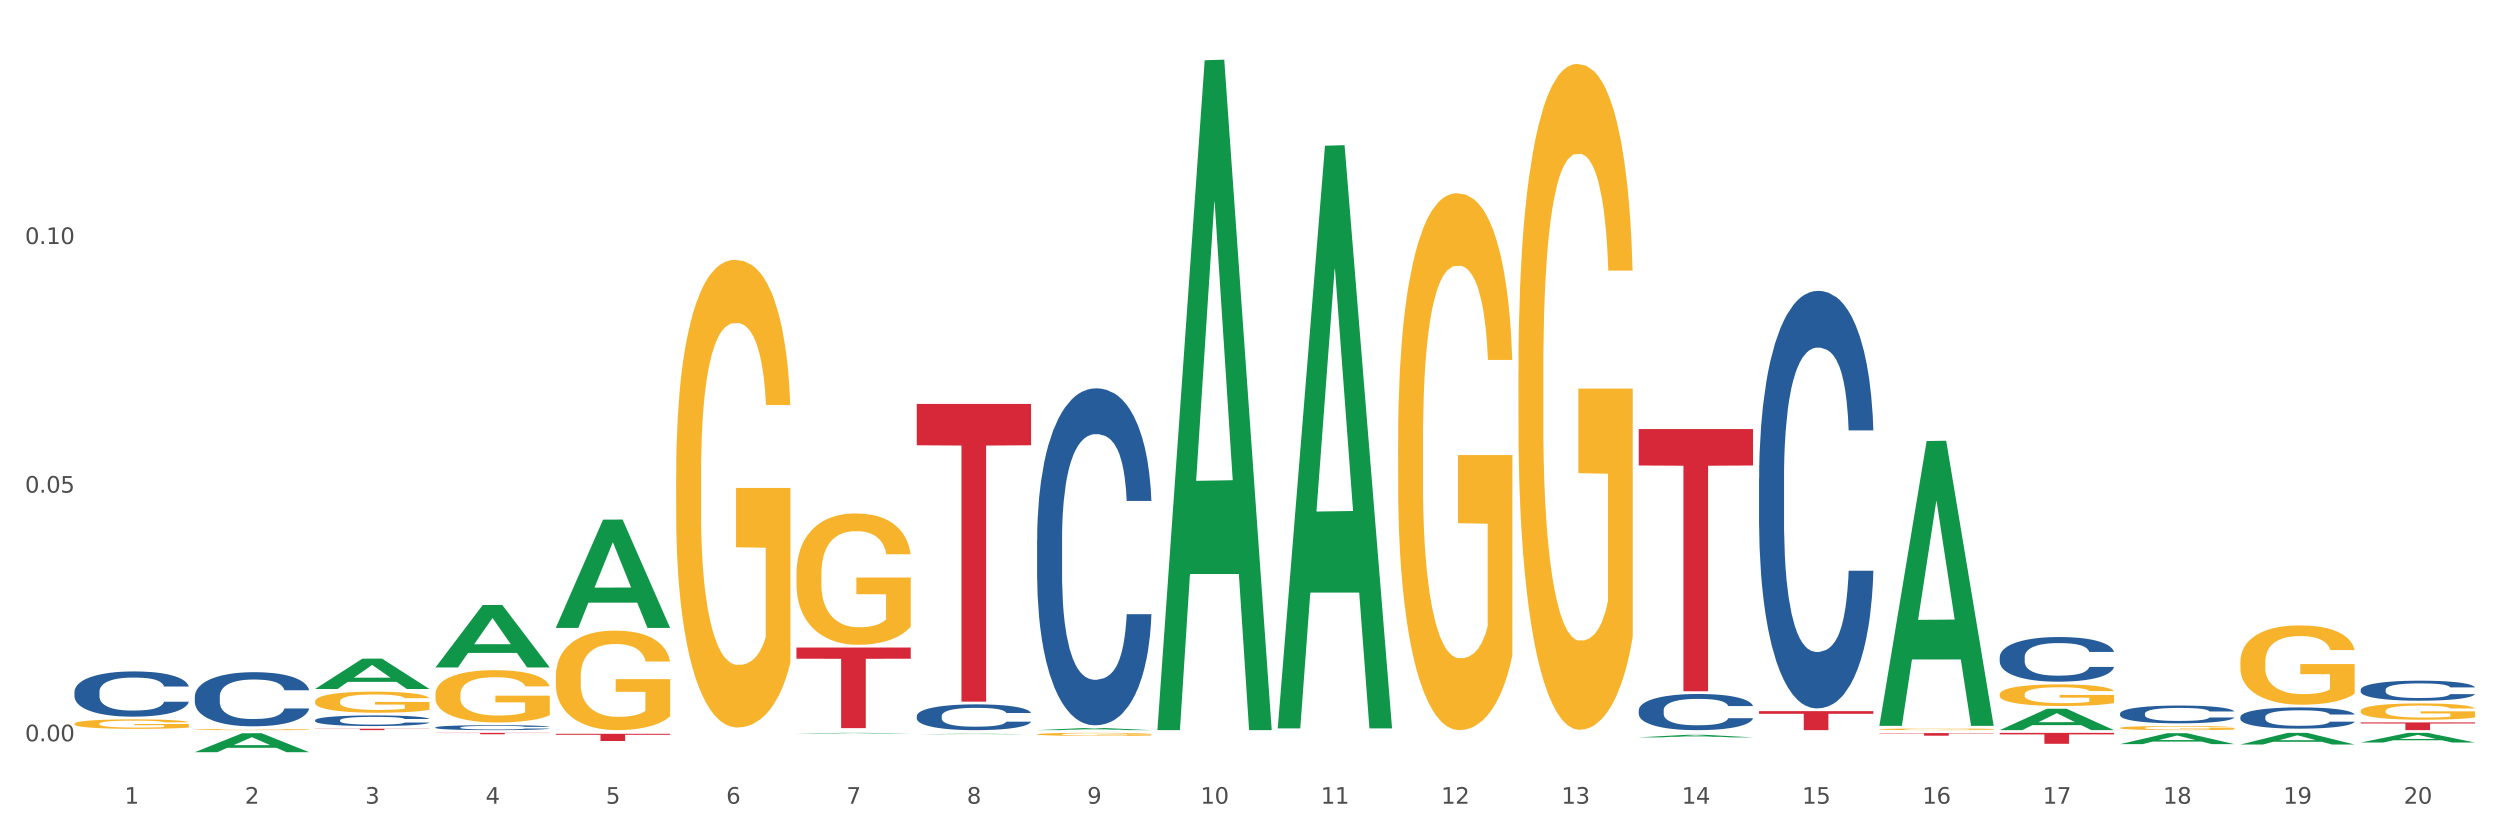 <?xml version="1.0" encoding="utf-8" standalone="no"?>
<!DOCTYPE svg PUBLIC "-//W3C//DTD SVG 1.1//EN"
  "http://www.w3.org/Graphics/SVG/1.1/DTD/svg11.dtd">
<svg xmlns:xlink="http://www.w3.org/1999/xlink" width="1080pt" height="360pt" viewBox="0 0 1080 360" xmlns="http://www.w3.org/2000/svg" version="1.1">
 <rect x="0" y="0" width="1080" height="360" fill="#333333" stroke="none"/>
 <defs>
  <style type="text/css">*{stroke-linejoin: round; stroke-linecap: butt}</style>
 </defs>
 <g id="figure_1">
  <g id="patch_1">
   <path d="M 0 360 
L 1080 360 
L 1080 0 
L 0 0 
z
" style="fill: #ffffff; stroke: #ffffff; stroke-linejoin: miter"/>
  </g>
  <g id="axes_1">
   <g id="matplotlib.axis_1">
    <g id="xtick_1">
     <g id="text_1">
      <!-- 1 -->
      <g style="fill: #4d4d4d" transform="translate(53.812 347.204) scale(0.096 -0.096)">
       <defs>
        <path id="DejaVuSans-31" d="M 794 531 
L 1825 531 
L 1825 4091 
L 703 3866 
L 703 4441 
L 1819 4666 
L 2450 4666 
L 2450 531 
L 3481 531 
L 3481 0 
L 794 0 
L 794 531 
z
" transform="scale(0.016)"/>
       </defs>
       <use xlink:href="#DejaVuSans-31"/>
      </g>
     </g>
    </g>
    <g id="xtick_2">
     <g id="text_2">
      <!-- 2 -->
      <g style="fill: #4d4d4d" transform="translate(105.793 347.204) scale(0.096 -0.096)">
       <defs>
        <path id="DejaVuSans-32" d="M 1228 531 
L 3431 531 
L 3431 0 
L 469 0 
L 469 531 
Q 828 903 1448 1529 
Q 2069 2156 2228 2338 
Q 2531 2678 2651 2914 
Q 2772 3150 2772 3378 
Q 2772 3750 2511 3984 
Q 2250 4219 1831 4219 
Q 1534 4219 1204 4116 
Q 875 4013 500 3803 
L 500 4441 
Q 881 4594 1212 4672 
Q 1544 4750 1819 4750 
Q 2544 4750 2975 4387 
Q 3406 4025 3406 3419 
Q 3406 3131 3298 2873 
Q 3191 2616 2906 2266 
Q 2828 2175 2409 1742 
Q 1991 1309 1228 531 
z
" transform="scale(0.016)"/>
       </defs>
       <use xlink:href="#DejaVuSans-32"/>
      </g>
     </g>
    </g>
    <g id="xtick_3">
     <g id="text_3">
      <!-- 3 -->
      <g style="fill: #4d4d4d" transform="translate(157.774 347.204) scale(0.096 -0.096)">
       <defs>
        <path id="DejaVuSans-33" d="M 2597 2516 
Q 3050 2419 3304 2112 
Q 3559 1806 3559 1356 
Q 3559 666 3084 287 
Q 2609 -91 1734 -91 
Q 1441 -91 1130 -33 
Q 819 25 488 141 
L 488 750 
Q 750 597 1062 519 
Q 1375 441 1716 441 
Q 2309 441 2620 675 
Q 2931 909 2931 1356 
Q 2931 1769 2642 2001 
Q 2353 2234 1838 2234 
L 1294 2234 
L 1294 2753 
L 1863 2753 
Q 2328 2753 2575 2939 
Q 2822 3125 2822 3475 
Q 2822 3834 2567 4026 
Q 2313 4219 1838 4219 
Q 1578 4219 1281 4162 
Q 984 4106 628 3988 
L 628 4550 
Q 988 4650 1302 4700 
Q 1616 4750 1894 4750 
Q 2613 4750 3031 4423 
Q 3450 4097 3450 3541 
Q 3450 3153 3228 2886 
Q 3006 2619 2597 2516 
z
" transform="scale(0.016)"/>
       </defs>
       <use xlink:href="#DejaVuSans-33"/>
      </g>
     </g>
    </g>
    <g id="xtick_4">
     <g id="text_4">
      <!-- 4 -->
      <g style="fill: #4d4d4d" transform="translate(209.756 347.204) scale(0.096 -0.096)">
       <defs>
        <path id="DejaVuSans-34" d="M 2419 4116 
L 825 1625 
L 2419 1625 
L 2419 4116 
z
M 2253 4666 
L 3047 4666 
L 3047 1625 
L 3713 1625 
L 3713 1100 
L 3047 1100 
L 3047 0 
L 2419 0 
L 2419 1100 
L 313 1100 
L 313 1709 
L 2253 4666 
z
" transform="scale(0.016)"/>
       </defs>
       <use xlink:href="#DejaVuSans-34"/>
      </g>
     </g>
    </g>
    <g id="xtick_5">
     <g id="text_5">
      <!-- 5 -->
      <g style="fill: #4d4d4d" transform="translate(261.737 347.204) scale(0.096 -0.096)">
       <defs>
        <path id="DejaVuSans-35" d="M 691 4666 
L 3169 4666 
L 3169 4134 
L 1269 4134 
L 1269 2991 
Q 1406 3038 1543 3061 
Q 1681 3084 1819 3084 
Q 2600 3084 3056 2656 
Q 3513 2228 3513 1497 
Q 3513 744 3044 326 
Q 2575 -91 1722 -91 
Q 1428 -91 1123 -41 
Q 819 9 494 109 
L 494 744 
Q 775 591 1075 516 
Q 1375 441 1709 441 
Q 2250 441 2565 725 
Q 2881 1009 2881 1497 
Q 2881 1984 2565 2268 
Q 2250 2553 1709 2553 
Q 1456 2553 1204 2497 
Q 953 2441 691 2322 
L 691 4666 
z
" transform="scale(0.016)"/>
       </defs>
       <use xlink:href="#DejaVuSans-35"/>
      </g>
     </g>
    </g>
    <g id="xtick_6">
     <g id="text_6">
      <!-- 6 -->
      <g style="fill: #4d4d4d" transform="translate(313.718 347.204) scale(0.096 -0.096)">
       <defs>
        <path id="DejaVuSans-36" d="M 2113 2584 
Q 1688 2584 1439 2293 
Q 1191 2003 1191 1497 
Q 1191 994 1439 701 
Q 1688 409 2113 409 
Q 2538 409 2786 701 
Q 3034 994 3034 1497 
Q 3034 2003 2786 2293 
Q 2538 2584 2113 2584 
z
M 3366 4563 
L 3366 3988 
Q 3128 4100 2886 4159 
Q 2644 4219 2406 4219 
Q 1781 4219 1451 3797 
Q 1122 3375 1075 2522 
Q 1259 2794 1537 2939 
Q 1816 3084 2150 3084 
Q 2853 3084 3261 2657 
Q 3669 2231 3669 1497 
Q 3669 778 3244 343 
Q 2819 -91 2113 -91 
Q 1303 -91 875 529 
Q 447 1150 447 2328 
Q 447 3434 972 4092 
Q 1497 4750 2381 4750 
Q 2619 4750 2861 4703 
Q 3103 4656 3366 4563 
z
" transform="scale(0.016)"/>
       </defs>
       <use xlink:href="#DejaVuSans-36"/>
      </g>
     </g>
    </g>
    <g id="xtick_7">
     <g id="text_7">
      <!-- 7 -->
      <g style="fill: #4d4d4d" transform="translate(365.699 347.204) scale(0.096 -0.096)">
       <defs>
        <path id="DejaVuSans-37" d="M 525 4666 
L 3525 4666 
L 3525 4397 
L 1831 0 
L 1172 0 
L 2766 4134 
L 525 4134 
L 525 4666 
z
" transform="scale(0.016)"/>
       </defs>
       <use xlink:href="#DejaVuSans-37"/>
      </g>
     </g>
    </g>
    <g id="xtick_8">
     <g id="text_8">
      <!-- 8 -->
      <g style="fill: #4d4d4d" transform="translate(417.68 347.204) scale(0.096 -0.096)">
       <defs>
        <path id="DejaVuSans-38" d="M 2034 2216 
Q 1584 2216 1326 1975 
Q 1069 1734 1069 1313 
Q 1069 891 1326 650 
Q 1584 409 2034 409 
Q 2484 409 2743 651 
Q 3003 894 3003 1313 
Q 3003 1734 2745 1975 
Q 2488 2216 2034 2216 
z
M 1403 2484 
Q 997 2584 770 2862 
Q 544 3141 544 3541 
Q 544 4100 942 4425 
Q 1341 4750 2034 4750 
Q 2731 4750 3128 4425 
Q 3525 4100 3525 3541 
Q 3525 3141 3298 2862 
Q 3072 2584 2669 2484 
Q 3125 2378 3379 2068 
Q 3634 1759 3634 1313 
Q 3634 634 3220 271 
Q 2806 -91 2034 -91 
Q 1263 -91 848 271 
Q 434 634 434 1313 
Q 434 1759 690 2068 
Q 947 2378 1403 2484 
z
M 1172 3481 
Q 1172 3119 1398 2916 
Q 1625 2713 2034 2713 
Q 2441 2713 2670 2916 
Q 2900 3119 2900 3481 
Q 2900 3844 2670 4047 
Q 2441 4250 2034 4250 
Q 1625 4250 1398 4047 
Q 1172 3844 1172 3481 
z
" transform="scale(0.016)"/>
       </defs>
       <use xlink:href="#DejaVuSans-38"/>
      </g>
     </g>
    </g>
    <g id="xtick_9">
     <g id="text_9">
      <!-- 9 -->
      <g style="fill: #4d4d4d" transform="translate(469.662 347.204) scale(0.096 -0.096)">
       <defs>
        <path id="DejaVuSans-39" d="M 703 97 
L 703 672 
Q 941 559 1184 500 
Q 1428 441 1663 441 
Q 2288 441 2617 861 
Q 2947 1281 2994 2138 
Q 2813 1869 2534 1725 
Q 2256 1581 1919 1581 
Q 1219 1581 811 2004 
Q 403 2428 403 3163 
Q 403 3881 828 4315 
Q 1253 4750 1959 4750 
Q 2769 4750 3195 4129 
Q 3622 3509 3622 2328 
Q 3622 1225 3098 567 
Q 2575 -91 1691 -91 
Q 1453 -91 1209 -44 
Q 966 3 703 97 
z
M 1959 2075 
Q 2384 2075 2632 2365 
Q 2881 2656 2881 3163 
Q 2881 3666 2632 3958 
Q 2384 4250 1959 4250 
Q 1534 4250 1286 3958 
Q 1038 3666 1038 3163 
Q 1038 2656 1286 2365 
Q 1534 2075 1959 2075 
z
" transform="scale(0.016)"/>
       </defs>
       <use xlink:href="#DejaVuSans-39"/>
      </g>
     </g>
    </g>
    <g id="xtick_10">
     <g id="text_10">
      <!-- 10 -->
      <g style="fill: #4d4d4d" transform="translate(518.589 347.204) scale(0.096 -0.096)">
       <defs>
        <path id="DejaVuSans-30" d="M 2034 4250 
Q 1547 4250 1301 3770 
Q 1056 3291 1056 2328 
Q 1056 1369 1301 889 
Q 1547 409 2034 409 
Q 2525 409 2770 889 
Q 3016 1369 3016 2328 
Q 3016 3291 2770 3770 
Q 2525 4250 2034 4250 
z
M 2034 4750 
Q 2819 4750 3233 4129 
Q 3647 3509 3647 2328 
Q 3647 1150 3233 529 
Q 2819 -91 2034 -91 
Q 1250 -91 836 529 
Q 422 1150 422 2328 
Q 422 3509 836 4129 
Q 1250 4750 2034 4750 
z
" transform="scale(0.016)"/>
       </defs>
       <use xlink:href="#DejaVuSans-31"/>
       <use xlink:href="#DejaVuSans-30" transform="translate(63.623 0)"/>
      </g>
     </g>
    </g>
    <g id="xtick_11">
     <g id="text_11">
      <!-- 11 -->
      <g style="fill: #4d4d4d" transform="translate(570.57 347.204) scale(0.096 -0.096)">
       <use xlink:href="#DejaVuSans-31"/>
       <use xlink:href="#DejaVuSans-31" transform="translate(63.623 0)"/>
      </g>
     </g>
    </g>
    <g id="xtick_12">
     <g id="text_12">
      <!-- 12 -->
      <g style="fill: #4d4d4d" transform="translate(622.551 347.204) scale(0.096 -0.096)">
       <use xlink:href="#DejaVuSans-31"/>
       <use xlink:href="#DejaVuSans-32" transform="translate(63.623 0)"/>
      </g>
     </g>
    </g>
    <g id="xtick_13">
     <g id="text_13">
      <!-- 13 -->
      <g style="fill: #4d4d4d" transform="translate(674.533 347.204) scale(0.096 -0.096)">
       <use xlink:href="#DejaVuSans-31"/>
       <use xlink:href="#DejaVuSans-33" transform="translate(63.623 0)"/>
      </g>
     </g>
    </g>
    <g id="xtick_14">
     <g id="text_14">
      <!-- 14 -->
      <g style="fill: #4d4d4d" transform="translate(726.514 347.204) scale(0.096 -0.096)">
       <use xlink:href="#DejaVuSans-31"/>
       <use xlink:href="#DejaVuSans-34" transform="translate(63.623 0)"/>
      </g>
     </g>
    </g>
    <g id="xtick_15">
     <g id="text_15">
      <!-- 15 -->
      <g style="fill: #4d4d4d" transform="translate(778.495 347.204) scale(0.096 -0.096)">
       <use xlink:href="#DejaVuSans-31"/>
       <use xlink:href="#DejaVuSans-35" transform="translate(63.623 0)"/>
      </g>
     </g>
    </g>
    <g id="xtick_16">
     <g id="text_16">
      <!-- 16 -->
      <g style="fill: #4d4d4d" transform="translate(830.476 347.204) scale(0.096 -0.096)">
       <use xlink:href="#DejaVuSans-31"/>
       <use xlink:href="#DejaVuSans-36" transform="translate(63.623 0)"/>
      </g>
     </g>
    </g>
    <g id="xtick_17">
     <g id="text_17">
      <!-- 17 -->
      <g style="fill: #4d4d4d" transform="translate(882.457 347.204) scale(0.096 -0.096)">
       <use xlink:href="#DejaVuSans-31"/>
       <use xlink:href="#DejaVuSans-37" transform="translate(63.623 0)"/>
      </g>
     </g>
    </g>
    <g id="xtick_18">
     <g id="text_18">
      <!-- 18 -->
      <g style="fill: #4d4d4d" transform="translate(934.439 347.204) scale(0.096 -0.096)">
       <use xlink:href="#DejaVuSans-31"/>
       <use xlink:href="#DejaVuSans-38" transform="translate(63.623 0)"/>
      </g>
     </g>
    </g>
    <g id="xtick_19">
     <g id="text_19">
      <!-- 19 -->
      <g style="fill: #4d4d4d" transform="translate(986.42 347.204) scale(0.096 -0.096)">
       <use xlink:href="#DejaVuSans-31"/>
       <use xlink:href="#DejaVuSans-39" transform="translate(63.623 0)"/>
      </g>
     </g>
    </g>
    <g id="xtick_20">
     <g id="text_20">
      <!-- 20 -->
      <g style="fill: #4d4d4d" transform="translate(1038.401 347.204) scale(0.096 -0.096)">
       <use xlink:href="#DejaVuSans-32"/>
       <use xlink:href="#DejaVuSans-30" transform="translate(63.623 0)"/>
      </g>
     </g>
    </g>
    <g id="xtick_21"/>
    <g id="xtick_22"/>
    <g id="xtick_23"/>
    <g id="xtick_24"/>
    <g id="xtick_25"/>
    <g id="xtick_26"/>
    <g id="xtick_27"/>
    <g id="xtick_28"/>
    <g id="xtick_29"/>
    <g id="xtick_30"/>
    <g id="xtick_31"/>
    <g id="xtick_32"/>
    <g id="xtick_33"/>
    <g id="xtick_34"/>
    <g id="xtick_35"/>
    <g id="xtick_36"/>
    <g id="xtick_37"/>
    <g id="xtick_38"/>
    <g id="xtick_39"/>
   </g>
   <g id="matplotlib.axis_2">
    <g id="ytick_1">
     <g id="text_21">
      <!-- 0.00 -->
      <g style="fill: #4d4d4d" transform="translate(10.8 320.237) scale(0.096 -0.096)">
       <defs>
        <path id="DejaVuSans-2e" d="M 684 794 
L 1344 794 
L 1344 0 
L 684 0 
L 684 794 
z
" transform="scale(0.016)"/>
       </defs>
       <use xlink:href="#DejaVuSans-30"/>
       <use xlink:href="#DejaVuSans-2e" transform="translate(63.623 0)"/>
       <use xlink:href="#DejaVuSans-30" transform="translate(95.41 0)"/>
       <use xlink:href="#DejaVuSans-30" transform="translate(159.033 0)"/>
      </g>
     </g>
    </g>
    <g id="ytick_2">
     <g id="text_22">
      <!-- 0.05 -->
      <g style="fill: #4d4d4d" transform="translate(10.8 212.823) scale(0.096 -0.096)">
       <use xlink:href="#DejaVuSans-30"/>
       <use xlink:href="#DejaVuSans-2e" transform="translate(63.623 0)"/>
       <use xlink:href="#DejaVuSans-30" transform="translate(95.41 0)"/>
       <use xlink:href="#DejaVuSans-35" transform="translate(159.033 0)"/>
      </g>
     </g>
    </g>
    <g id="ytick_3">
     <g id="text_23">
      <!-- 0.10 -->
      <g style="fill: #4d4d4d" transform="translate(10.8 105.409) scale(0.096 -0.096)">
       <use xlink:href="#DejaVuSans-30"/>
       <use xlink:href="#DejaVuSans-2e" transform="translate(63.623 0)"/>
       <use xlink:href="#DejaVuSans-31" transform="translate(95.41 0)"/>
       <use xlink:href="#DejaVuSans-30" transform="translate(159.033 0)"/>
      </g>
     </g>
    </g>
    <g id="ytick_4"/>
    <g id="ytick_5"/>
    <g id="ytick_6"/>
   </g>
   <g id="PolyCollection_1">
    <path d="M 967.837 321.632 
L 967.888 321.627 
L 988.251 316.594 
L 996.702 316.589 
L 1017.219 321.642 
L 1007.444 321.642 
L 1003.015 320.465 
L 981.989 320.465 
L 981.837 320.484 
L 977.56 321.642 
L 967.837 321.642 
L 967.837 321.632 
L 984.637 319.763 
L 1000.368 319.758 
L 992.579 317.666 
L 992.477 317.657 
L 992.375 317.671 
L 984.586 319.758 
L 984.637 319.763 
L 967.837 321.632 
z
" clip-path="url(#pf99ec1365c)" style="fill: #109648"/>
    <path d="M 1019.818 320.774 
L 1019.869 320.77 
L 1040.233 316.593 
L 1048.684 316.589 
L 1069.2 320.782 
L 1059.425 320.782 
L 1054.996 319.805 
L 1033.971 319.805 
L 1033.818 319.821 
L 1029.542 320.782 
L 1019.818 320.782 
L 1019.818 320.774 
L 1036.618 319.223 
L 1052.349 319.219 
L 1044.56 317.483 
L 1044.458 317.475 
L 1044.356 317.487 
L 1036.567 319.219 
L 1036.618 319.223 
L 1019.818 320.774 
z
" clip-path="url(#pf99ec1365c)" style="fill: #109648"/>
    <path d="M 84.156 300.891 
L 84.215 300.87 
L 84.215 300.272 
L 84.39 299.46 
L 85.032 297.965 
L 85.849 296.834 
L 87.25 295.509 
L 88.009 294.954 
L 89.001 294.335 
L 91.044 293.331 
L 93.379 292.477 
L 95.013 292.007 
L 96.239 291.708 
L 98.983 291.174 
L 100.559 290.939 
L 102.193 290.747 
L 103.594 290.619 
L 105.929 290.469 
L 107.797 290.405 
L 109.956 290.384 
L 111.766 290.405 
L 114.159 290.491 
L 117.661 290.747 
L 119.004 290.896 
L 120.813 291.153 
L 122.681 291.494 
L 124.199 291.836 
L 125.95 292.327 
L 127.76 292.968 
L 129.511 293.78 
L 130.737 294.527 
L 131.729 295.317 
L 132.604 296.278 
L 133.246 297.325 
L 133.538 298.2 
L 122.856 298.2 
L 122.565 297.41 
L 121.981 296.556 
L 121.397 295.979 
L 120.755 295.509 
L 119.763 294.976 
L 118.887 294.634 
L 117.428 294.228 
L 116.085 293.972 
L 114.976 293.822 
L 113.634 293.694 
L 110.774 293.566 
L 108.731 293.566 
L 107.446 293.609 
L 105.87 293.715 
L 104.528 293.865 
L 102.952 294.121 
L 101.726 294.399 
L 100.5 294.762 
L 99.8 295.018 
L 98.749 295.488 
L 98.049 295.873 
L 97.115 296.535 
L 96.589 297.004 
L 95.655 298.222 
L 95.247 299.119 
L 95.072 299.738 
L 94.955 300.422 
L 94.955 303.753 
L 95.305 305.248 
L 95.597 305.889 
L 96.064 306.615 
L 96.94 307.555 
L 98.224 308.473 
L 99.566 309.135 
L 100.675 309.541 
L 101.726 309.84 
L 102.777 310.075 
L 104.061 310.288 
L 105.112 310.416 
L 106.688 310.545 
L 108.555 310.609 
L 110.015 310.609 
L 112.992 310.502 
L 114.334 310.395 
L 115.618 310.246 
L 117.019 310.011 
L 118.128 309.754 
L 118.77 309.562 
L 119.821 309.156 
L 120.638 308.729 
L 121.339 308.238 
L 121.806 307.811 
L 122.331 307.17 
L 122.74 306.444 
L 122.856 306.06 
L 133.538 306.06 
L 133.305 306.829 
L 132.896 307.576 
L 132.079 308.58 
L 131.437 309.156 
L 130.445 309.861 
L 129.394 310.459 
L 127.935 311.121 
L 126.592 311.612 
L 125.191 312.04 
L 123.674 312.424 
L 120.93 312.958 
L 119.938 313.107 
L 117.836 313.364 
L 116.202 313.513 
L 113.809 313.663 
L 111.357 313.748 
L 108.789 313.769 
L 106.512 313.727 
L 104.002 313.599 
L 102.426 313.47 
L 100.675 313.278 
L 98.632 312.979 
L 96.706 312.616 
L 94.897 312.189 
L 93.204 311.698 
L 91.628 311.143 
L 89.585 310.224 
L 88.067 309.327 
L 86.958 308.494 
L 86.199 307.79 
L 85.44 306.893 
L 85.032 306.273 
L 84.39 304.778 
L 84.156 303.39 
L 84.156 300.891 
z
" clip-path="url(#pf99ec1365c)" style="fill: #255c99"/>
    <path d="M 811.893 315.054 
L 811.951 315.053 
L 811.951 315.03 
L 812.068 315.011 
L 812.651 314.963 
L 813.526 314.924 
L 814.167 314.903 
L 814.808 314.886 
L 815.566 314.869 
L 816.499 314.851 
L 818.19 314.825 
L 819.239 314.812 
L 820.522 314.798 
L 822.854 314.778 
L 824.545 314.767 
L 826.294 314.757 
L 829.151 314.746 
L 831.016 314.741 
L 832.999 314.737 
L 835.389 314.734 
L 837.196 314.734 
L 841.161 314.736 
L 844.542 314.741 
L 846.175 314.746 
L 848.274 314.753 
L 849.381 314.758 
L 851.189 314.768 
L 853.055 314.782 
L 854.337 314.793 
L 856.261 314.815 
L 857.719 314.836 
L 859.06 314.863 
L 859.759 314.881 
L 860.284 314.898 
L 860.75 314.918 
L 861.217 314.949 
L 850.722 314.949 
L 850.314 314.926 
L 849.673 314.906 
L 848.74 314.885 
L 847.924 314.873 
L 846.525 314.857 
L 845.242 314.847 
L 843.901 314.839 
L 842.269 314.833 
L 840.986 314.83 
L 839.179 314.827 
L 835.622 314.828 
L 833.232 314.833 
L 831.599 314.839 
L 830.55 314.845 
L 829.617 314.851 
L 828.568 314.86 
L 827.343 314.873 
L 826.469 314.885 
L 825.594 314.901 
L 824.894 314.916 
L 824.253 314.933 
L 823.728 314.952 
L 823.32 314.972 
L 822.971 314.996 
L 822.679 315.036 
L 822.679 315.122 
L 822.796 315.142 
L 823.087 315.168 
L 823.437 315.188 
L 824.02 315.211 
L 824.545 315.227 
L 825.536 315.25 
L 826.644 315.269 
L 827.518 315.281 
L 828.393 315.291 
L 829.908 315.305 
L 831.599 315.316 
L 833.057 315.323 
L 835.039 315.329 
L 836.38 315.332 
L 837.546 315.333 
L 840.403 315.333 
L 842.444 315.331 
L 844.717 315.327 
L 846.466 315.321 
L 847.924 315.314 
L 849.556 315.303 
L 850.606 315.292 
L 850.606 315.16 
L 837.779 315.159 
L 837.779 315.071 
L 861.275 315.071 
L 861.275 315.329 
L 860.284 315.342 
L 859.176 315.355 
L 858.01 315.365 
L 856.261 315.379 
L 854.162 315.391 
L 852.297 315.4 
L 850.314 315.408 
L 847.982 315.415 
L 844.951 315.421 
L 843.085 315.423 
L 840.753 315.425 
L 838.013 315.426 
L 835.622 315.425 
L 833.29 315.422 
L 830.841 315.416 
L 828.451 315.408 
L 826.644 315.399 
L 824.836 315.389 
L 822.912 315.376 
L 821.396 315.363 
L 820.23 315.352 
L 818.948 315.337 
L 817.548 315.318 
L 816.499 315.301 
L 815.566 315.284 
L 814.575 315.261 
L 813.875 315.241 
L 813.176 315.217 
L 812.768 315.198 
L 812.301 315.17 
L 811.951 315.13 
L 811.893 315.054 
z
" clip-path="url(#pf99ec1365c)" style="fill: #f7b32b"/>
    <path d="M 32.175 298.835 
L 32.233 298.817 
L 32.233 298.317 
L 32.408 297.639 
L 33.051 296.389 
L 33.868 295.443 
L 35.269 294.337 
L 36.028 293.873 
L 37.02 293.355 
L 39.063 292.516 
L 41.398 291.802 
L 43.032 291.409 
L 44.258 291.159 
L 47.001 290.713 
L 48.577 290.517 
L 50.212 290.356 
L 51.613 290.249 
L 53.948 290.124 
L 55.815 290.071 
L 57.975 290.053 
L 59.785 290.071 
L 62.178 290.142 
L 65.68 290.356 
L 67.023 290.481 
L 68.832 290.695 
L 70.7 290.981 
L 72.218 291.267 
L 73.969 291.677 
L 75.778 292.213 
L 77.53 292.891 
L 78.755 293.516 
L 79.748 294.176 
L 80.623 294.979 
L 81.265 295.854 
L 81.557 296.586 
L 70.875 296.586 
L 70.583 295.925 
L 70 295.211 
L 69.416 294.729 
L 68.774 294.337 
L 67.782 293.89 
L 66.906 293.605 
L 65.447 293.266 
L 64.104 293.051 
L 62.995 292.927 
L 61.653 292.819 
L 58.792 292.712 
L 56.749 292.712 
L 55.465 292.748 
L 53.889 292.837 
L 52.547 292.962 
L 50.971 293.176 
L 49.745 293.408 
L 48.519 293.712 
L 47.819 293.926 
L 46.768 294.319 
L 46.067 294.64 
L 45.133 295.193 
L 44.608 295.586 
L 43.674 296.603 
L 43.266 297.353 
L 43.09 297.871 
L 42.974 298.442 
L 42.974 301.226 
L 43.324 302.476 
L 43.616 303.011 
L 44.083 303.618 
L 44.958 304.403 
L 46.242 305.171 
L 47.585 305.724 
L 48.694 306.063 
L 49.745 306.313 
L 50.795 306.51 
L 52.08 306.688 
L 53.13 306.795 
L 54.706 306.902 
L 56.574 306.956 
L 58.033 306.956 
L 61.01 306.867 
L 62.353 306.777 
L 63.637 306.652 
L 65.038 306.456 
L 66.147 306.242 
L 66.789 306.081 
L 67.84 305.742 
L 68.657 305.385 
L 69.358 304.975 
L 69.825 304.618 
L 70.35 304.082 
L 70.758 303.475 
L 70.875 303.154 
L 81.557 303.154 
L 81.324 303.797 
L 80.915 304.421 
L 80.098 305.26 
L 79.456 305.742 
L 78.463 306.331 
L 77.413 306.831 
L 75.953 307.384 
L 74.611 307.795 
L 73.21 308.152 
L 71.692 308.473 
L 68.949 308.919 
L 67.957 309.044 
L 65.855 309.258 
L 64.221 309.383 
L 61.828 309.508 
L 59.376 309.58 
L 56.808 309.598 
L 54.531 309.562 
L 52.021 309.455 
L 50.445 309.348 
L 48.694 309.187 
L 46.651 308.937 
L 44.725 308.634 
L 42.915 308.277 
L 41.223 307.866 
L 39.647 307.402 
L 37.604 306.635 
L 36.086 305.885 
L 34.977 305.189 
L 34.218 304.6 
L 33.459 303.85 
L 33.051 303.333 
L 32.408 302.083 
L 32.175 300.923 
L 32.175 298.835 
z
" clip-path="url(#pf99ec1365c)" style="fill: #255c99"/>
    <path d="M 396.043 309.288 
L 396.102 309.278 
L 396.102 308.993 
L 396.277 308.606 
L 396.919 307.894 
L 397.736 307.354 
L 399.137 306.723 
L 399.896 306.459 
L 400.888 306.163 
L 402.931 305.685 
L 405.266 305.278 
L 406.9 305.054 
L 408.126 304.911 
L 410.87 304.657 
L 412.446 304.545 
L 414.08 304.453 
L 415.481 304.392 
L 417.816 304.321 
L 419.684 304.291 
L 421.844 304.28 
L 423.653 304.291 
L 426.046 304.331 
L 429.549 304.453 
L 430.891 304.525 
L 432.701 304.647 
L 434.568 304.81 
L 436.086 304.972 
L 437.837 305.207 
L 439.647 305.512 
L 441.398 305.899 
L 442.624 306.255 
L 443.616 306.632 
L 444.492 307.09 
L 445.134 307.588 
L 445.426 308.006 
L 434.744 308.006 
L 434.452 307.629 
L 433.868 307.222 
L 433.284 306.947 
L 432.642 306.723 
L 431.65 306.469 
L 430.774 306.306 
L 429.315 306.112 
L 427.973 305.99 
L 426.863 305.919 
L 425.521 305.858 
L 422.661 305.797 
L 420.618 305.797 
L 419.334 305.817 
L 417.758 305.868 
L 416.415 305.939 
L 414.839 306.062 
L 413.613 306.194 
L 412.387 306.367 
L 411.687 306.489 
L 410.636 306.713 
L 409.936 306.896 
L 409.002 307.212 
L 408.477 307.436 
L 407.543 308.016 
L 407.134 308.443 
L 406.959 308.739 
L 406.842 309.064 
L 406.842 310.652 
L 407.192 311.365 
L 407.484 311.67 
L 407.951 312.016 
L 408.827 312.464 
L 410.111 312.902 
L 411.453 313.217 
L 412.563 313.411 
L 413.613 313.553 
L 414.664 313.665 
L 415.948 313.767 
L 416.999 313.828 
L 418.575 313.889 
L 420.443 313.92 
L 421.902 313.92 
L 424.879 313.869 
L 426.221 313.818 
L 427.506 313.746 
L 428.906 313.634 
L 430.016 313.512 
L 430.658 313.421 
L 431.708 313.227 
L 432.526 313.024 
L 433.226 312.79 
L 433.693 312.586 
L 434.218 312.281 
L 434.627 311.935 
L 434.744 311.751 
L 445.426 311.751 
L 445.192 312.118 
L 444.783 312.474 
L 443.966 312.953 
L 443.324 313.227 
L 442.332 313.563 
L 441.281 313.848 
L 439.822 314.164 
L 438.479 314.398 
L 437.078 314.601 
L 435.561 314.785 
L 432.817 315.039 
L 431.825 315.11 
L 429.724 315.233 
L 428.089 315.304 
L 425.696 315.375 
L 423.244 315.416 
L 420.676 315.426 
L 418.4 315.406 
L 415.89 315.345 
L 414.314 315.283 
L 412.563 315.192 
L 410.52 315.049 
L 408.593 314.876 
L 406.784 314.673 
L 405.091 314.439 
L 403.515 314.174 
L 401.472 313.736 
L 399.954 313.309 
L 398.845 312.912 
L 398.086 312.576 
L 397.328 312.148 
L 396.919 311.853 
L 396.277 311.141 
L 396.043 310.479 
L 396.043 309.288 
z
" clip-path="url(#pf99ec1365c)" style="fill: #255c99"/>
    <path d="M 1019.818 297.941 
L 1019.876 297.933 
L 1019.876 297.712 
L 1020.051 297.411 
L 1020.693 296.858 
L 1021.511 296.439 
L 1022.912 295.95 
L 1023.67 295.744 
L 1024.663 295.515 
L 1026.706 295.144 
L 1029.041 294.828 
L 1030.675 294.654 
L 1031.901 294.543 
L 1034.644 294.346 
L 1036.22 294.259 
L 1037.855 294.188 
L 1039.256 294.14 
L 1041.59 294.085 
L 1043.458 294.061 
L 1045.618 294.053 
L 1047.427 294.061 
L 1049.821 294.093 
L 1053.323 294.188 
L 1054.666 294.243 
L 1056.475 294.338 
L 1058.343 294.464 
L 1059.861 294.591 
L 1061.612 294.772 
L 1063.421 295.009 
L 1065.172 295.31 
L 1066.398 295.586 
L 1067.39 295.878 
L 1068.266 296.234 
L 1068.908 296.621 
L 1069.2 296.945 
L 1058.518 296.945 
L 1058.226 296.653 
L 1057.642 296.337 
L 1057.059 296.123 
L 1056.417 295.95 
L 1055.424 295.752 
L 1054.549 295.626 
L 1053.09 295.475 
L 1051.747 295.381 
L 1050.638 295.325 
L 1049.295 295.278 
L 1046.435 295.231 
L 1044.392 295.231 
L 1043.108 295.246 
L 1041.532 295.286 
L 1040.189 295.341 
L 1038.613 295.436 
L 1037.388 295.539 
L 1036.162 295.673 
L 1035.461 295.768 
L 1034.411 295.942 
L 1033.71 296.084 
L 1032.776 296.329 
L 1032.251 296.503 
L 1031.317 296.953 
L 1030.908 297.285 
L 1030.733 297.514 
L 1030.617 297.767 
L 1030.617 299 
L 1030.967 299.553 
L 1031.259 299.79 
L 1031.726 300.058 
L 1032.601 300.406 
L 1033.885 300.746 
L 1035.228 300.991 
L 1036.337 301.141 
L 1037.388 301.252 
L 1038.438 301.338 
L 1039.722 301.417 
L 1040.773 301.465 
L 1042.349 301.512 
L 1044.217 301.536 
L 1045.676 301.536 
L 1048.653 301.496 
L 1049.996 301.457 
L 1051.28 301.402 
L 1052.681 301.315 
L 1053.79 301.22 
L 1054.432 301.149 
L 1055.483 300.999 
L 1056.3 300.841 
L 1057 300.659 
L 1057.467 300.501 
L 1057.993 300.264 
L 1058.401 299.995 
L 1058.518 299.853 
L 1069.2 299.853 
L 1068.967 300.137 
L 1068.558 300.414 
L 1067.741 300.785 
L 1067.099 300.999 
L 1066.106 301.259 
L 1065.056 301.481 
L 1063.596 301.726 
L 1062.254 301.907 
L 1060.853 302.065 
L 1059.335 302.208 
L 1056.592 302.405 
L 1055.599 302.46 
L 1053.498 302.555 
L 1051.864 302.611 
L 1049.47 302.666 
L 1047.019 302.698 
L 1044.451 302.705 
L 1042.174 302.69 
L 1039.664 302.642 
L 1038.088 302.595 
L 1036.337 302.524 
L 1034.294 302.413 
L 1032.368 302.279 
L 1030.558 302.121 
L 1028.865 301.939 
L 1027.289 301.734 
L 1025.246 301.394 
L 1023.729 301.062 
L 1022.62 300.754 
L 1021.861 300.493 
L 1021.102 300.161 
L 1020.693 299.932 
L 1020.051 299.379 
L 1019.818 298.865 
L 1019.818 297.941 
z
" clip-path="url(#pf99ec1365c)" style="fill: #255c99"/>
    <path d="M 967.837 309.727 
L 967.895 309.719 
L 967.895 309.484 
L 968.07 309.166 
L 968.712 308.58 
L 969.529 308.136 
L 970.93 307.617 
L 971.689 307.399 
L 972.681 307.156 
L 974.724 306.762 
L 977.059 306.427 
L 978.694 306.243 
L 979.92 306.126 
L 982.663 305.916 
L 984.239 305.824 
L 985.873 305.749 
L 987.274 305.699 
L 989.609 305.64 
L 991.477 305.615 
L 993.637 305.606 
L 995.446 305.615 
L 997.84 305.648 
L 1001.342 305.749 
L 1002.684 305.808 
L 1004.494 305.908 
L 1006.362 306.042 
L 1007.879 306.176 
L 1009.631 306.369 
L 1011.44 306.62 
L 1013.191 306.938 
L 1014.417 307.231 
L 1015.409 307.541 
L 1016.285 307.918 
L 1016.927 308.329 
L 1017.219 308.672 
L 1006.537 308.672 
L 1006.245 308.362 
L 1005.661 308.027 
L 1005.078 307.801 
L 1004.435 307.617 
L 1003.443 307.407 
L 1002.568 307.273 
L 1001.108 307.114 
L 999.766 307.014 
L 998.657 306.955 
L 997.314 306.905 
L 994.454 306.854 
L 992.411 306.854 
L 991.127 306.871 
L 989.551 306.913 
L 988.208 306.972 
L 986.632 307.072 
L 985.406 307.181 
L 984.181 307.324 
L 983.48 307.424 
L 982.429 307.608 
L 981.729 307.759 
L 980.795 308.019 
L 980.27 308.203 
L 979.336 308.68 
L 978.927 309.032 
L 978.752 309.275 
L 978.635 309.543 
L 978.635 310.85 
L 978.986 311.436 
L 979.277 311.687 
L 979.744 311.972 
L 980.62 312.341 
L 981.904 312.701 
L 983.247 312.96 
L 984.356 313.119 
L 985.406 313.237 
L 986.457 313.329 
L 987.741 313.413 
L 988.792 313.463 
L 990.368 313.513 
L 992.236 313.538 
L 993.695 313.538 
L 996.672 313.496 
L 998.015 313.455 
L 999.299 313.396 
L 1000.7 313.304 
L 1001.809 313.203 
L 1002.451 313.128 
L 1003.502 312.969 
L 1004.319 312.801 
L 1005.019 312.609 
L 1005.486 312.441 
L 1006.012 312.19 
L 1006.42 311.905 
L 1006.537 311.754 
L 1017.219 311.754 
L 1016.985 312.056 
L 1016.577 312.349 
L 1015.76 312.743 
L 1015.117 312.969 
L 1014.125 313.245 
L 1013.074 313.48 
L 1011.615 313.739 
L 1010.273 313.932 
L 1008.872 314.099 
L 1007.354 314.25 
L 1004.611 314.46 
L 1003.618 314.518 
L 1001.517 314.619 
L 999.883 314.677 
L 997.489 314.736 
L 995.038 314.769 
L 992.469 314.778 
L 990.193 314.761 
L 987.683 314.711 
L 986.107 314.661 
L 984.356 314.585 
L 982.313 314.468 
L 980.386 314.326 
L 978.577 314.158 
L 976.884 313.965 
L 975.308 313.748 
L 973.265 313.388 
L 971.748 313.036 
L 970.638 312.709 
L 969.88 312.433 
L 969.121 312.081 
L 968.712 311.838 
L 968.07 311.252 
L 967.837 310.707 
L 967.837 309.727 
z
" clip-path="url(#pf99ec1365c)" style="fill: #255c99"/>
    <path d="M 915.855 308.244 
L 915.914 308.237 
L 915.914 308.04 
L 916.089 307.774 
L 916.731 307.282 
L 917.548 306.91 
L 918.949 306.475 
L 919.708 306.292 
L 920.7 306.089 
L 922.743 305.759 
L 925.078 305.478 
L 926.713 305.323 
L 927.938 305.225 
L 930.682 305.05 
L 932.258 304.972 
L 933.892 304.909 
L 935.293 304.867 
L 937.628 304.818 
L 939.496 304.797 
L 941.656 304.79 
L 943.465 304.797 
L 945.858 304.825 
L 949.361 304.909 
L 950.703 304.958 
L 952.513 305.043 
L 954.381 305.155 
L 955.898 305.267 
L 957.649 305.429 
L 959.459 305.639 
L 961.21 305.906 
L 962.436 306.152 
L 963.428 306.412 
L 964.304 306.727 
L 964.946 307.071 
L 965.238 307.359 
L 954.556 307.359 
L 954.264 307.1 
L 953.68 306.819 
L 953.096 306.629 
L 952.454 306.475 
L 951.462 306.299 
L 950.586 306.187 
L 949.127 306.053 
L 947.785 305.969 
L 946.676 305.92 
L 945.333 305.878 
L 942.473 305.836 
L 940.43 305.836 
L 939.146 305.85 
L 937.57 305.885 
L 936.227 305.934 
L 934.651 306.018 
L 933.425 306.11 
L 932.199 306.229 
L 931.499 306.313 
L 930.448 306.468 
L 929.748 306.594 
L 928.814 306.812 
L 928.289 306.966 
L 927.355 307.366 
L 926.946 307.661 
L 926.771 307.865 
L 926.654 308.089 
L 926.654 309.185 
L 927.004 309.676 
L 927.296 309.887 
L 927.763 310.125 
L 928.639 310.434 
L 929.923 310.736 
L 931.265 310.954 
L 932.375 311.087 
L 933.425 311.185 
L 934.476 311.263 
L 935.76 311.333 
L 936.811 311.375 
L 938.387 311.417 
L 940.255 311.438 
L 941.714 311.438 
L 944.691 311.403 
L 946.033 311.368 
L 947.318 311.319 
L 948.719 311.242 
L 949.828 311.157 
L 950.47 311.094 
L 951.52 310.961 
L 952.338 310.82 
L 953.038 310.659 
L 953.505 310.519 
L 954.03 310.308 
L 954.439 310.069 
L 954.556 309.943 
L 965.238 309.943 
L 965.004 310.196 
L 964.596 310.441 
L 963.778 310.771 
L 963.136 310.961 
L 962.144 311.193 
L 961.093 311.389 
L 959.634 311.607 
L 958.291 311.768 
L 956.89 311.909 
L 955.373 312.035 
L 952.629 312.21 
L 951.637 312.26 
L 949.536 312.344 
L 947.901 312.393 
L 945.508 312.442 
L 943.056 312.47 
L 940.488 312.477 
L 938.212 312.463 
L 935.702 312.421 
L 934.126 312.379 
L 932.375 312.316 
L 930.332 312.218 
L 928.405 312.098 
L 926.596 311.958 
L 924.903 311.796 
L 923.327 311.614 
L 921.284 311.312 
L 919.766 311.017 
L 918.657 310.743 
L 917.898 310.512 
L 917.14 310.217 
L 916.731 310.013 
L 916.089 309.522 
L 915.855 309.065 
L 915.855 308.244 
z
" clip-path="url(#pf99ec1365c)" style="fill: #255c99"/>
    <path d="M 863.874 283.863 
L 863.933 283.845 
L 863.933 283.352 
L 864.108 282.683 
L 864.75 281.45 
L 865.567 280.516 
L 866.968 279.424 
L 867.727 278.966 
L 868.719 278.455 
L 870.762 277.627 
L 873.097 276.922 
L 874.731 276.535 
L 875.957 276.288 
L 878.701 275.848 
L 880.277 275.654 
L 881.911 275.495 
L 883.312 275.39 
L 885.647 275.266 
L 887.515 275.214 
L 889.674 275.196 
L 891.484 275.214 
L 893.877 275.284 
L 897.379 275.495 
L 898.722 275.619 
L 900.531 275.83 
L 902.399 276.112 
L 903.917 276.394 
L 905.668 276.799 
L 907.478 277.327 
L 909.229 277.997 
L 910.455 278.613 
L 911.447 279.265 
L 912.322 280.058 
L 912.965 280.921 
L 913.256 281.643 
L 902.574 281.643 
L 902.283 280.992 
L 901.699 280.287 
L 901.115 279.811 
L 900.473 279.424 
L 899.481 278.983 
L 898.605 278.702 
L 897.146 278.367 
L 895.803 278.155 
L 894.694 278.032 
L 893.352 277.926 
L 890.492 277.821 
L 888.449 277.821 
L 887.164 277.856 
L 885.588 277.944 
L 884.246 278.067 
L 882.67 278.279 
L 881.444 278.508 
L 880.218 278.807 
L 879.518 279.019 
L 878.467 279.406 
L 877.767 279.723 
L 876.833 280.269 
L 876.307 280.657 
L 875.373 281.661 
L 874.965 282.401 
L 874.79 282.912 
L 874.673 283.475 
L 874.673 286.224 
L 875.023 287.457 
L 875.315 287.985 
L 875.782 288.584 
L 876.658 289.359 
L 877.942 290.117 
L 879.284 290.663 
L 880.393 290.997 
L 881.444 291.244 
L 882.495 291.438 
L 883.779 291.614 
L 884.83 291.72 
L 886.406 291.825 
L 888.273 291.878 
L 889.733 291.878 
L 892.71 291.79 
L 894.052 291.702 
L 895.336 291.579 
L 896.737 291.385 
L 897.846 291.174 
L 898.488 291.015 
L 899.539 290.68 
L 900.356 290.328 
L 901.057 289.923 
L 901.524 289.571 
L 902.049 289.042 
L 902.458 288.443 
L 902.574 288.126 
L 913.256 288.126 
L 913.023 288.76 
L 912.614 289.377 
L 911.797 290.205 
L 911.155 290.68 
L 910.163 291.262 
L 909.112 291.755 
L 907.653 292.301 
L 906.31 292.706 
L 904.909 293.059 
L 903.392 293.376 
L 900.648 293.816 
L 899.656 293.939 
L 897.555 294.151 
L 895.92 294.274 
L 893.527 294.397 
L 891.075 294.468 
L 888.507 294.485 
L 886.23 294.45 
L 883.72 294.344 
L 882.144 294.239 
L 880.393 294.08 
L 878.35 293.834 
L 876.424 293.534 
L 874.615 293.182 
L 872.922 292.777 
L 871.346 292.319 
L 869.303 291.561 
L 867.785 290.821 
L 866.676 290.134 
L 865.917 289.553 
L 865.158 288.813 
L 864.75 288.302 
L 864.108 287.069 
L 863.874 285.924 
L 863.874 283.863 
z
" clip-path="url(#pf99ec1365c)" style="fill: #255c99"/>
    <path d="M 759.912 206.702 
L 759.97 206.537 
L 759.97 201.924 
L 760.145 195.664 
L 760.787 184.132 
L 761.605 175.4 
L 763.006 165.186 
L 763.764 160.902 
L 764.757 156.125 
L 766.8 148.382 
L 769.135 141.792 
L 770.769 138.168 
L 771.995 135.861 
L 774.738 131.743 
L 776.314 129.93 
L 777.949 128.448 
L 779.349 127.459 
L 781.684 126.306 
L 783.552 125.812 
L 785.712 125.647 
L 787.521 125.812 
L 789.915 126.471 
L 793.417 128.448 
L 794.76 129.601 
L 796.569 131.578 
L 798.437 134.214 
L 799.955 136.85 
L 801.706 140.639 
L 803.515 145.581 
L 805.266 151.841 
L 806.492 157.608 
L 807.484 163.703 
L 808.36 171.117 
L 809.002 179.189 
L 809.294 185.944 
L 798.612 185.944 
L 798.32 179.848 
L 797.736 173.258 
L 797.153 168.81 
L 796.511 165.186 
L 795.518 161.067 
L 794.643 158.431 
L 793.183 155.301 
L 791.841 153.324 
L 790.732 152.171 
L 789.389 151.182 
L 786.529 150.194 
L 784.486 150.194 
L 783.202 150.524 
L 781.626 151.347 
L 780.283 152.5 
L 778.707 154.477 
L 777.482 156.619 
L 776.256 159.42 
L 775.555 161.397 
L 774.505 165.021 
L 773.804 167.986 
L 772.87 173.094 
L 772.345 176.718 
L 771.411 186.108 
L 771.002 193.028 
L 770.827 197.805 
L 770.711 203.077 
L 770.711 228.777 
L 771.061 240.31 
L 771.353 245.252 
L 771.82 250.853 
L 772.695 258.102 
L 773.979 265.186 
L 775.322 270.293 
L 776.431 273.423 
L 777.482 275.73 
L 778.532 277.542 
L 779.816 279.189 
L 780.867 280.178 
L 782.443 281.166 
L 784.311 281.661 
L 785.77 281.661 
L 788.747 280.837 
L 790.09 280.013 
L 791.374 278.86 
L 792.775 277.048 
L 793.884 275.071 
L 794.526 273.588 
L 795.577 270.458 
L 796.394 267.163 
L 797.094 263.374 
L 797.561 260.079 
L 798.087 255.137 
L 798.495 249.535 
L 798.612 246.57 
L 809.294 246.57 
L 809.061 252.501 
L 808.652 258.267 
L 807.835 266.01 
L 807.193 270.458 
L 806.2 275.895 
L 805.15 280.507 
L 803.69 285.614 
L 802.348 289.404 
L 800.947 292.699 
L 799.429 295.664 
L 796.686 299.783 
L 795.693 300.936 
L 793.592 302.913 
L 791.958 304.066 
L 789.564 305.219 
L 787.113 305.878 
L 784.545 306.043 
L 782.268 305.713 
L 779.758 304.725 
L 778.182 303.736 
L 776.431 302.254 
L 774.388 299.947 
L 772.462 297.147 
L 770.652 293.852 
L 768.959 290.063 
L 767.383 285.779 
L 765.34 278.695 
L 763.823 271.776 
L 762.714 265.351 
L 761.955 259.914 
L 761.196 252.995 
L 760.787 248.217 
L 760.145 236.685 
L 759.912 225.977 
L 759.912 206.702 
z
" clip-path="url(#pf99ec1365c)" style="fill: #255c99"/>
    <path d="M 707.931 306.821 
L 707.989 306.807 
L 707.989 306.407 
L 708.164 305.865 
L 708.806 304.866 
L 709.623 304.11 
L 711.024 303.225 
L 711.783 302.854 
L 712.775 302.44 
L 714.818 301.77 
L 717.153 301.199 
L 718.788 300.885 
L 720.014 300.685 
L 722.757 300.328 
L 724.333 300.171 
L 725.967 300.043 
L 727.368 299.957 
L 729.703 299.858 
L 731.571 299.815 
L 733.731 299.8 
L 735.54 299.815 
L 737.934 299.872 
L 741.436 300.043 
L 742.778 300.143 
L 744.588 300.314 
L 746.456 300.542 
L 747.973 300.771 
L 749.725 301.099 
L 751.534 301.527 
L 753.285 302.069 
L 754.511 302.569 
L 755.503 303.097 
L 756.379 303.739 
L 757.021 304.438 
L 757.313 305.023 
L 746.631 305.023 
L 746.339 304.495 
L 745.755 303.924 
L 745.172 303.539 
L 744.529 303.225 
L 743.537 302.868 
L 742.662 302.64 
L 741.202 302.369 
L 739.86 302.198 
L 738.751 302.098 
L 737.408 302.012 
L 734.548 301.927 
L 732.505 301.927 
L 731.221 301.955 
L 729.645 302.027 
L 728.302 302.126 
L 726.726 302.298 
L 725.5 302.483 
L 724.275 302.726 
L 723.574 302.897 
L 722.523 303.211 
L 721.823 303.468 
L 720.889 303.91 
L 720.364 304.224 
L 719.43 305.037 
L 719.021 305.637 
L 718.846 306.051 
L 718.729 306.507 
L 718.729 308.733 
L 719.08 309.732 
L 719.371 310.16 
L 719.838 310.646 
L 720.714 311.273 
L 721.998 311.887 
L 723.341 312.329 
L 724.45 312.601 
L 725.5 312.8 
L 726.551 312.957 
L 727.835 313.1 
L 728.886 313.186 
L 730.462 313.271 
L 732.33 313.314 
L 733.789 313.314 
L 736.766 313.243 
L 738.109 313.171 
L 739.393 313.071 
L 740.794 312.914 
L 741.903 312.743 
L 742.545 312.615 
L 743.596 312.344 
L 744.413 312.058 
L 745.113 311.73 
L 745.58 311.445 
L 746.105 311.017 
L 746.514 310.531 
L 746.631 310.275 
L 757.313 310.275 
L 757.079 310.788 
L 756.671 311.288 
L 755.853 311.958 
L 755.211 312.344 
L 754.219 312.815 
L 753.168 313.214 
L 751.709 313.656 
L 750.367 313.985 
L 748.966 314.27 
L 747.448 314.527 
L 744.705 314.884 
L 743.712 314.984 
L 741.611 315.155 
L 739.976 315.255 
L 737.583 315.355 
L 735.132 315.412 
L 732.563 315.426 
L 730.287 315.397 
L 727.777 315.312 
L 726.201 315.226 
L 724.45 315.098 
L 722.407 314.898 
L 720.48 314.655 
L 718.671 314.37 
L 716.978 314.042 
L 715.402 313.671 
L 713.359 313.057 
L 711.842 312.458 
L 710.732 311.901 
L 709.974 311.43 
L 709.215 310.831 
L 708.806 310.417 
L 708.164 309.418 
L 707.931 308.491 
L 707.931 306.821 
z
" clip-path="url(#pf99ec1365c)" style="fill: #255c99"/>
    <path d="M 448.025 233.167 
L 448.083 233.034 
L 448.083 229.311 
L 448.258 224.259 
L 448.9 214.952 
L 449.717 207.906 
L 451.118 199.663 
L 451.877 196.206 
L 452.869 192.35 
L 454.912 186.102 
L 457.247 180.784 
L 458.882 177.859 
L 460.107 175.997 
L 462.851 172.673 
L 464.427 171.211 
L 466.061 170.014 
L 467.462 169.217 
L 469.797 168.286 
L 471.665 167.887 
L 473.825 167.754 
L 475.634 167.887 
L 478.027 168.419 
L 481.53 170.014 
L 482.872 170.945 
L 484.682 172.541 
L 486.55 174.668 
L 488.067 176.795 
L 489.818 179.853 
L 491.628 183.841 
L 493.379 188.894 
L 494.605 193.547 
L 495.597 198.466 
L 496.473 204.449 
L 497.115 210.964 
L 497.407 216.415 
L 486.725 216.415 
L 486.433 211.495 
L 485.849 206.177 
L 485.266 202.588 
L 484.623 199.663 
L 483.631 196.339 
L 482.756 194.212 
L 481.296 191.686 
L 479.954 190.09 
L 478.845 189.16 
L 477.502 188.362 
L 474.642 187.564 
L 472.599 187.564 
L 471.315 187.83 
L 469.739 188.495 
L 468.396 189.425 
L 466.82 191.021 
L 465.594 192.749 
L 464.369 195.009 
L 463.668 196.605 
L 462.617 199.53 
L 461.917 201.923 
L 460.983 206.044 
L 460.458 208.969 
L 459.524 216.548 
L 459.115 222.132 
L 458.94 225.987 
L 458.823 230.242 
L 458.823 250.982 
L 459.174 260.289 
L 459.465 264.277 
L 459.932 268.798 
L 460.808 274.648 
L 462.092 280.365 
L 463.435 284.486 
L 464.544 287.012 
L 465.594 288.874 
L 466.645 290.336 
L 467.929 291.666 
L 468.98 292.463 
L 470.556 293.261 
L 472.424 293.66 
L 473.883 293.66 
L 476.86 292.995 
L 478.203 292.33 
L 479.487 291.4 
L 480.888 289.937 
L 481.997 288.342 
L 482.639 287.145 
L 483.69 284.619 
L 484.507 281.96 
L 485.207 278.902 
L 485.674 276.243 
L 486.199 272.255 
L 486.608 267.734 
L 486.725 265.341 
L 497.407 265.341 
L 497.173 270.127 
L 496.765 274.781 
L 495.947 281.029 
L 495.305 284.619 
L 494.313 289.007 
L 493.262 292.729 
L 491.803 296.851 
L 490.461 299.909 
L 489.06 302.568 
L 487.542 304.961 
L 484.799 308.285 
L 483.806 309.215 
L 481.705 310.811 
L 480.07 311.741 
L 477.677 312.672 
L 475.226 313.204 
L 472.657 313.337 
L 470.381 313.071 
L 467.871 312.273 
L 466.295 311.475 
L 464.544 310.279 
L 462.501 308.418 
L 460.574 306.157 
L 458.765 303.498 
L 457.072 300.44 
L 455.496 296.984 
L 453.453 291.267 
L 451.936 285.683 
L 450.826 280.498 
L 450.068 276.11 
L 449.309 270.526 
L 448.9 266.671 
L 448.258 257.364 
L 448.025 248.722 
L 448.025 233.167 
z
" clip-path="url(#pf99ec1365c)" style="fill: #255c99"/>
    <path d="M 136.137 311.125 
L 136.196 311.121 
L 136.196 311.004 
L 136.371 310.845 
L 137.013 310.551 
L 137.83 310.329 
L 139.231 310.069 
L 139.99 309.96 
L 140.982 309.839 
L 143.025 309.642 
L 145.36 309.474 
L 146.994 309.382 
L 148.22 309.323 
L 150.964 309.218 
L 152.54 309.172 
L 154.174 309.134 
L 155.575 309.109 
L 157.91 309.08 
L 159.778 309.067 
L 161.938 309.063 
L 163.747 309.067 
L 166.14 309.084 
L 169.643 309.134 
L 170.985 309.164 
L 172.795 309.214 
L 174.662 309.281 
L 176.18 309.348 
L 177.931 309.445 
L 179.741 309.57 
L 181.492 309.73 
L 182.718 309.876 
L 183.71 310.031 
L 184.586 310.22 
L 185.228 310.425 
L 185.52 310.597 
L 174.838 310.597 
L 174.546 310.442 
L 173.962 310.275 
L 173.378 310.161 
L 172.736 310.069 
L 171.744 309.964 
L 170.868 309.897 
L 169.409 309.818 
L 168.067 309.767 
L 166.957 309.738 
L 165.615 309.713 
L 162.755 309.688 
L 160.712 309.688 
L 159.428 309.696 
L 157.852 309.717 
L 156.509 309.746 
L 154.933 309.797 
L 153.707 309.851 
L 152.481 309.922 
L 151.781 309.973 
L 150.73 310.065 
L 150.03 310.14 
L 149.096 310.27 
L 148.57 310.363 
L 147.637 310.602 
L 147.228 310.778 
L 147.053 310.899 
L 146.936 311.033 
L 146.936 311.687 
L 147.286 311.981 
L 147.578 312.106 
L 148.045 312.249 
L 148.921 312.433 
L 150.205 312.614 
L 151.547 312.743 
L 152.656 312.823 
L 153.707 312.882 
L 154.758 312.928 
L 156.042 312.97 
L 157.093 312.995 
L 158.669 313.02 
L 160.537 313.033 
L 161.996 313.033 
L 164.973 313.012 
L 166.315 312.991 
L 167.6 312.961 
L 169 312.915 
L 170.11 312.865 
L 170.752 312.827 
L 171.802 312.748 
L 172.619 312.664 
L 173.32 312.567 
L 173.787 312.484 
L 174.312 312.358 
L 174.721 312.215 
L 174.838 312.14 
L 185.52 312.14 
L 185.286 312.291 
L 184.877 312.437 
L 184.06 312.634 
L 183.418 312.748 
L 182.426 312.886 
L 181.375 313.003 
L 179.916 313.133 
L 178.573 313.23 
L 177.172 313.314 
L 175.655 313.389 
L 172.911 313.494 
L 171.919 313.523 
L 169.818 313.573 
L 168.183 313.603 
L 165.79 313.632 
L 163.338 313.649 
L 160.77 313.653 
L 158.494 313.645 
L 155.984 313.62 
L 154.408 313.594 
L 152.656 313.557 
L 150.613 313.498 
L 148.687 313.427 
L 146.878 313.343 
L 145.185 313.246 
L 143.609 313.137 
L 141.566 312.957 
L 140.048 312.781 
L 138.939 312.618 
L 138.18 312.479 
L 137.422 312.303 
L 137.013 312.182 
L 136.371 311.888 
L 136.137 311.616 
L 136.137 311.125 
z
" clip-path="url(#pf99ec1365c)" style="fill: #255c99"/>
    <path d="M 188.119 314.241 
L 188.177 314.239 
L 188.177 314.184 
L 188.352 314.109 
L 188.994 313.971 
L 189.811 313.867 
L 191.212 313.745 
L 191.971 313.694 
L 192.963 313.637 
L 195.006 313.545 
L 197.341 313.466 
L 198.976 313.423 
L 200.201 313.395 
L 202.945 313.346 
L 204.521 313.325 
L 206.155 313.307 
L 207.556 313.295 
L 209.891 313.281 
L 211.759 313.275 
L 213.919 313.273 
L 215.728 313.275 
L 218.121 313.283 
L 221.624 313.307 
L 222.966 313.321 
L 224.776 313.344 
L 226.644 313.376 
L 228.161 313.407 
L 229.912 313.452 
L 231.722 313.511 
L 233.473 313.586 
L 234.699 313.655 
L 235.691 313.728 
L 236.567 313.816 
L 237.209 313.912 
L 237.501 313.993 
L 226.819 313.993 
L 226.527 313.92 
L 225.943 313.842 
L 225.36 313.788 
L 224.717 313.745 
L 223.725 313.696 
L 222.85 313.665 
L 221.39 313.627 
L 220.048 313.604 
L 218.939 313.59 
L 217.596 313.578 
L 214.736 313.566 
L 212.693 313.566 
L 211.409 313.57 
L 209.833 313.58 
L 208.49 313.594 
L 206.914 313.617 
L 205.688 313.643 
L 204.463 313.676 
L 203.762 313.7 
L 202.711 313.743 
L 202.011 313.779 
L 201.077 313.84 
L 200.552 313.883 
L 199.618 313.995 
L 199.209 314.077 
L 199.034 314.134 
L 198.917 314.197 
L 198.917 314.504 
L 199.268 314.642 
L 199.559 314.701 
L 200.026 314.767 
L 200.902 314.854 
L 202.186 314.938 
L 203.529 314.999 
L 204.638 315.037 
L 205.688 315.064 
L 206.739 315.086 
L 208.023 315.106 
L 209.074 315.117 
L 210.65 315.129 
L 212.518 315.135 
L 213.977 315.135 
L 216.954 315.125 
L 218.297 315.115 
L 219.581 315.102 
L 220.982 315.08 
L 222.091 315.056 
L 222.733 315.039 
L 223.783 315.001 
L 224.601 314.962 
L 225.301 314.917 
L 225.768 314.878 
L 226.293 314.819 
L 226.702 314.752 
L 226.819 314.716 
L 237.501 314.716 
L 237.267 314.787 
L 236.859 314.856 
L 236.041 314.948 
L 235.399 315.001 
L 234.407 315.066 
L 233.356 315.121 
L 231.897 315.182 
L 230.555 315.227 
L 229.154 315.267 
L 227.636 315.302 
L 224.893 315.351 
L 223.9 315.365 
L 221.799 315.389 
L 220.164 315.402 
L 217.771 315.416 
L 215.32 315.424 
L 212.751 315.426 
L 210.475 315.422 
L 207.965 315.41 
L 206.389 315.398 
L 204.638 315.381 
L 202.595 315.353 
L 200.668 315.32 
L 198.859 315.28 
L 197.166 315.235 
L 195.59 315.184 
L 193.547 315.1 
L 192.029 315.017 
L 190.92 314.94 
L 190.162 314.876 
L 189.403 314.793 
L 188.994 314.736 
L 188.352 314.598 
L 188.119 314.471 
L 188.119 314.241 
z
" clip-path="url(#pf99ec1365c)" style="fill: #255c99"/>
    <path d="M 344.062 279.725 
L 393.444 279.725 
L 393.444 284.567 
L 374.019 284.6 
L 374.019 314.566 
L 363.37 314.566 
L 363.37 284.6 
L 344.062 284.567 
L 344.062 279.758 
L 344.062 279.725 
z
" clip-path="url(#pf99ec1365c)" style="fill: #d62839"/>
    <path d="M 1019.818 312.085 
L 1069.2 312.085 
L 1069.2 312.55 
L 1049.775 312.553 
L 1049.775 315.426 
L 1039.126 315.426 
L 1039.126 312.553 
L 1019.818 312.55 
L 1019.818 312.088 
L 1019.818 312.085 
z
" clip-path="url(#pf99ec1365c)" style="fill: #d62839"/>
    <path d="M 240.1 317.016 
L 289.482 317.016 
L 289.482 317.445 
L 270.057 317.448 
L 270.057 320.1 
L 259.408 320.1 
L 259.408 317.448 
L 240.1 317.445 
L 240.1 317.019 
L 240.1 317.016 
z
" clip-path="url(#pf99ec1365c)" style="fill: #d62839"/>
    <path d="M 188.119 316.589 
L 237.501 316.589 
L 237.501 316.674 
L 218.076 316.674 
L 218.076 317.197 
L 207.427 317.197 
L 207.427 316.674 
L 188.119 316.674 
L 188.119 316.59 
L 188.119 316.589 
z
" clip-path="url(#pf99ec1365c)" style="fill: #d62839"/>
    <path d="M 292.081 205.608 
L 292.139 205.423 
L 292.139 198.78 
L 292.256 193.06 
L 292.839 179.22 
L 293.713 167.779 
L 294.355 161.69 
L 294.996 156.708 
L 295.754 151.726 
L 296.687 146.559 
L 298.378 138.993 
L 299.427 135.118 
L 300.71 131.059 
L 303.042 125.154 
L 304.733 121.832 
L 306.482 119.064 
L 309.339 115.743 
L 311.204 114.267 
L 313.186 113.16 
L 315.577 112.421 
L 317.384 112.237 
L 321.349 112.79 
L 324.73 114.451 
L 326.363 115.743 
L 328.462 117.957 
L 329.569 119.433 
L 331.377 122.386 
L 333.243 126.261 
L 334.525 129.582 
L 336.449 135.856 
L 337.907 142.13 
L 339.248 149.88 
L 339.947 155.232 
L 340.472 160.214 
L 340.938 165.934 
L 341.405 174.976 
L 330.91 174.976 
L 330.502 168.518 
L 329.861 162.428 
L 328.928 156.523 
L 328.112 152.833 
L 326.713 148.22 
L 325.43 145.267 
L 324.089 143.053 
L 322.457 141.208 
L 321.174 140.285 
L 319.367 139.547 
L 315.81 139.731 
L 313.42 141.208 
L 311.787 143.053 
L 310.738 144.714 
L 309.805 146.559 
L 308.756 149.142 
L 307.531 153.017 
L 306.657 156.523 
L 305.782 160.952 
L 305.082 165.381 
L 304.441 170.547 
L 303.916 176.083 
L 303.508 181.804 
L 303.158 188.816 
L 302.867 200.441 
L 302.867 225.721 
L 302.984 231.441 
L 303.275 239.007 
L 303.625 244.727 
L 304.208 251.555 
L 304.733 256.168 
L 305.724 262.811 
L 306.832 268.347 
L 307.706 271.853 
L 308.581 274.805 
L 310.096 278.865 
L 311.787 282.186 
L 313.245 284.216 
L 315.227 286.061 
L 316.568 286.799 
L 317.734 287.168 
L 320.591 287.168 
L 322.631 286.615 
L 324.905 285.323 
L 326.654 283.662 
L 328.112 281.633 
L 329.744 278.311 
L 330.794 275.174 
L 330.794 236.608 
L 317.967 236.424 
L 317.967 210.774 
L 341.463 210.774 
L 341.463 286.061 
L 340.472 289.936 
L 339.364 293.442 
L 338.198 296.579 
L 336.449 300.454 
L 334.35 304.145 
L 332.485 306.728 
L 330.502 308.943 
L 328.17 310.972 
L 325.138 312.818 
L 323.273 313.556 
L 320.941 314.109 
L 318.2 314.294 
L 315.81 313.925 
L 313.478 313.002 
L 311.029 311.341 
L 308.639 308.943 
L 306.832 306.544 
L 305.024 303.591 
L 303.1 299.716 
L 301.584 296.026 
L 300.418 292.704 
L 299.136 288.46 
L 297.736 282.924 
L 296.687 277.942 
L 295.754 272.775 
L 294.763 266.132 
L 294.063 260.412 
L 293.364 253.215 
L 292.956 247.864 
L 292.489 239.56 
L 292.139 227.935 
L 292.081 205.608 
z
" clip-path="url(#pf99ec1365c)" style="fill: #f7b32b"/>
    <path d="M 240.1 292.297 
L 240.158 292.257 
L 240.158 290.844 
L 240.275 289.626 
L 240.858 286.681 
L 241.732 284.247 
L 242.374 282.951 
L 243.015 281.891 
L 243.773 280.83 
L 244.706 279.731 
L 246.396 278.121 
L 247.446 277.296 
L 248.729 276.432 
L 251.061 275.176 
L 252.751 274.469 
L 254.501 273.88 
L 257.357 273.173 
L 259.223 272.859 
L 261.205 272.623 
L 263.596 272.466 
L 265.403 272.427 
L 269.368 272.545 
L 272.749 272.898 
L 274.382 273.173 
L 276.481 273.644 
L 277.588 273.958 
L 279.396 274.587 
L 281.261 275.411 
L 282.544 276.118 
L 284.468 277.453 
L 285.926 278.788 
L 287.266 280.438 
L 287.966 281.576 
L 288.491 282.637 
L 288.957 283.854 
L 289.424 285.778 
L 278.929 285.778 
L 278.521 284.404 
L 277.88 283.108 
L 276.947 281.851 
L 276.131 281.066 
L 274.731 280.084 
L 273.449 279.456 
L 272.108 278.985 
L 270.475 278.592 
L 269.193 278.396 
L 267.385 278.239 
L 263.829 278.278 
L 261.438 278.592 
L 259.806 278.985 
L 258.757 279.338 
L 257.824 279.731 
L 256.774 280.281 
L 255.55 281.105 
L 254.675 281.851 
L 253.801 282.794 
L 253.101 283.736 
L 252.46 284.836 
L 251.935 286.014 
L 251.527 287.231 
L 251.177 288.723 
L 250.886 291.197 
L 250.886 296.577 
L 251.002 297.794 
L 251.294 299.404 
L 251.644 300.622 
L 252.227 302.075 
L 252.751 303.056 
L 253.743 304.47 
L 254.85 305.648 
L 255.725 306.394 
L 256.599 307.022 
L 258.115 307.886 
L 259.806 308.593 
L 261.264 309.025 
L 263.246 309.418 
L 264.587 309.575 
L 265.753 309.653 
L 268.61 309.653 
L 270.65 309.536 
L 272.924 309.261 
L 274.673 308.907 
L 276.131 308.475 
L 277.763 307.769 
L 278.813 307.101 
L 278.813 298.894 
L 265.986 298.855 
L 265.986 293.396 
L 289.482 293.396 
L 289.482 309.418 
L 288.491 310.242 
L 287.383 310.989 
L 286.217 311.656 
L 284.468 312.481 
L 282.369 313.266 
L 280.503 313.816 
L 278.521 314.287 
L 276.189 314.719 
L 273.157 315.112 
L 271.292 315.269 
L 268.96 315.387 
L 266.219 315.426 
L 263.829 315.347 
L 261.497 315.151 
L 259.048 314.798 
L 256.658 314.287 
L 254.85 313.777 
L 253.043 313.148 
L 251.119 312.324 
L 249.603 311.538 
L 248.437 310.832 
L 247.154 309.928 
L 245.755 308.75 
L 244.706 307.69 
L 243.773 306.59 
L 242.782 305.177 
L 242.082 303.959 
L 241.382 302.428 
L 240.974 301.289 
L 240.508 299.522 
L 240.158 297.048 
L 240.1 292.297 
z
" clip-path="url(#pf99ec1365c)" style="fill: #f7b32b"/>
    <path d="M 188.119 299.96 
L 188.177 299.939 
L 188.177 299.197 
L 188.294 298.557 
L 188.877 297.01 
L 189.751 295.731 
L 190.392 295.05 
L 191.034 294.494 
L 191.792 293.937 
L 192.725 293.359 
L 194.415 292.513 
L 195.465 292.08 
L 196.747 291.626 
L 199.079 290.966 
L 200.77 290.595 
L 202.519 290.285 
L 205.376 289.914 
L 207.242 289.749 
L 209.224 289.625 
L 211.614 289.543 
L 213.422 289.522 
L 217.386 289.584 
L 220.768 289.77 
L 222.4 289.914 
L 224.499 290.162 
L 225.607 290.327 
L 227.414 290.657 
L 229.28 291.09 
L 230.563 291.461 
L 232.487 292.163 
L 233.944 292.864 
L 235.285 293.73 
L 235.985 294.329 
L 236.51 294.885 
L 236.976 295.525 
L 237.442 296.536 
L 226.948 296.536 
L 226.54 295.814 
L 225.899 295.133 
L 224.966 294.473 
L 224.149 294.06 
L 222.75 293.545 
L 221.468 293.215 
L 220.127 292.967 
L 218.494 292.761 
L 217.212 292.658 
L 215.404 292.575 
L 211.848 292.596 
L 209.457 292.761 
L 207.825 292.967 
L 206.775 293.153 
L 205.843 293.359 
L 204.793 293.648 
L 203.569 294.081 
L 202.694 294.473 
L 201.82 294.968 
L 201.12 295.463 
L 200.479 296.041 
L 199.954 296.66 
L 199.546 297.299 
L 199.196 298.083 
L 198.905 299.382 
L 198.905 302.209 
L 199.021 302.848 
L 199.313 303.694 
L 199.662 304.333 
L 200.246 305.097 
L 200.77 305.612 
L 201.761 306.355 
L 202.869 306.974 
L 203.744 307.366 
L 204.618 307.696 
L 206.134 308.15 
L 207.825 308.521 
L 209.282 308.748 
L 211.265 308.954 
L 212.606 309.037 
L 213.772 309.078 
L 216.628 309.078 
L 218.669 309.016 
L 220.943 308.871 
L 222.692 308.686 
L 224.149 308.459 
L 225.782 308.088 
L 226.831 307.737 
L 226.831 303.426 
L 214.005 303.405 
L 214.005 300.538 
L 237.501 300.538 
L 237.501 308.954 
L 236.51 309.387 
L 235.402 309.779 
L 234.236 310.13 
L 232.487 310.563 
L 230.388 310.976 
L 228.522 311.264 
L 226.54 311.512 
L 224.208 311.739 
L 221.176 311.945 
L 219.31 312.028 
L 216.978 312.09 
L 214.238 312.11 
L 211.848 312.069 
L 209.516 311.966 
L 207.067 311.78 
L 204.676 311.512 
L 202.869 311.244 
L 201.062 310.914 
L 199.138 310.481 
L 197.622 310.068 
L 196.456 309.697 
L 195.173 309.222 
L 193.774 308.603 
L 192.725 308.046 
L 191.792 307.469 
L 190.801 306.726 
L 190.101 306.087 
L 189.401 305.282 
L 188.993 304.684 
L 188.527 303.756 
L 188.177 302.456 
L 188.119 299.96 
z
" clip-path="url(#pf99ec1365c)" style="fill: #f7b32b"/>
    <path d="M 136.137 303.004 
L 136.196 302.995 
L 136.196 302.696 
L 136.312 302.438 
L 136.895 301.815 
L 137.77 301.299 
L 138.411 301.025 
L 139.053 300.801 
L 139.81 300.576 
L 140.743 300.343 
L 142.434 300.003 
L 143.484 299.828 
L 144.766 299.645 
L 147.098 299.379 
L 148.789 299.229 
L 150.538 299.105 
L 153.395 298.955 
L 155.261 298.889 
L 157.243 298.839 
L 159.633 298.806 
L 161.441 298.797 
L 165.405 298.822 
L 168.787 298.897 
L 170.419 298.955 
L 172.518 299.055 
L 173.626 299.121 
L 175.433 299.254 
L 177.299 299.429 
L 178.582 299.579 
L 180.506 299.861 
L 181.963 300.144 
L 183.304 300.493 
L 184.004 300.734 
L 184.528 300.959 
L 184.995 301.216 
L 185.461 301.624 
L 174.967 301.624 
L 174.559 301.333 
L 173.917 301.058 
L 172.985 300.792 
L 172.168 300.626 
L 170.769 300.418 
L 169.486 300.285 
L 168.145 300.185 
L 166.513 300.102 
L 165.23 300.061 
L 163.423 300.028 
L 159.866 300.036 
L 157.476 300.102 
L 155.844 300.185 
L 154.794 300.26 
L 153.861 300.343 
L 152.812 300.46 
L 151.588 300.634 
L 150.713 300.792 
L 149.838 300.992 
L 149.139 301.191 
L 148.498 301.424 
L 147.973 301.673 
L 147.565 301.931 
L 147.215 302.247 
L 146.923 302.771 
L 146.923 303.91 
L 147.04 304.167 
L 147.331 304.508 
L 147.681 304.766 
L 148.264 305.073 
L 148.789 305.281 
L 149.78 305.581 
L 150.888 305.83 
L 151.762 305.988 
L 152.637 306.121 
L 154.153 306.304 
L 155.844 306.453 
L 157.301 306.545 
L 159.283 306.628 
L 160.624 306.661 
L 161.79 306.678 
L 164.647 306.678 
L 166.688 306.653 
L 168.962 306.595 
L 170.711 306.52 
L 172.168 306.428 
L 173.801 306.279 
L 174.85 306.138 
L 174.85 304.4 
L 162.024 304.392 
L 162.024 303.236 
L 185.52 303.236 
L 185.52 306.628 
L 184.528 306.803 
L 183.421 306.961 
L 182.255 307.102 
L 180.506 307.276 
L 178.407 307.443 
L 176.541 307.559 
L 174.559 307.659 
L 172.227 307.75 
L 169.195 307.833 
L 167.329 307.867 
L 164.997 307.892 
L 162.257 307.9 
L 159.866 307.883 
L 157.534 307.842 
L 155.086 307.767 
L 152.695 307.659 
L 150.888 307.551 
L 149.081 307.418 
L 147.157 307.243 
L 145.641 307.077 
L 144.475 306.927 
L 143.192 306.736 
L 141.793 306.487 
L 140.743 306.262 
L 139.81 306.029 
L 138.819 305.73 
L 138.12 305.473 
L 137.42 305.148 
L 137.012 304.907 
L 136.546 304.533 
L 136.196 304.009 
L 136.137 303.004 
z
" clip-path="url(#pf99ec1365c)" style="fill: #f7b32b"/>
    <path d="M 84.156 315.161 
L 84.215 315.16 
L 84.215 315.144 
L 84.331 315.13 
L 84.914 315.096 
L 85.789 315.068 
L 86.43 315.053 
L 87.071 315.041 
L 87.829 315.029 
L 88.762 315.017 
L 90.453 314.998 
L 91.502 314.989 
L 92.785 314.979 
L 95.117 314.964 
L 96.808 314.956 
L 98.557 314.949 
L 101.414 314.941 
L 103.279 314.938 
L 105.262 314.935 
L 107.652 314.933 
L 109.459 314.933 
L 113.424 314.934 
L 116.806 314.938 
L 118.438 314.941 
L 120.537 314.947 
L 121.645 314.95 
L 123.452 314.958 
L 125.318 314.967 
L 126.6 314.975 
L 128.524 314.99 
L 129.982 315.006 
L 131.323 315.025 
L 132.022 315.038 
L 132.547 315.05 
L 133.014 315.064 
L 133.48 315.086 
L 122.986 315.086 
L 122.577 315.07 
L 121.936 315.055 
L 121.003 315.041 
L 120.187 315.032 
L 118.788 315.021 
L 117.505 315.013 
L 116.164 315.008 
L 114.532 315.003 
L 113.249 315.001 
L 111.442 314.999 
L 107.885 315 
L 105.495 315.003 
L 103.862 315.008 
L 102.813 315.012 
L 101.88 315.017 
L 100.831 315.023 
L 99.606 315.032 
L 98.732 315.041 
L 97.857 315.052 
L 97.158 315.062 
L 96.516 315.075 
L 95.992 315.089 
L 95.583 315.103 
L 95.234 315.12 
L 94.942 315.148 
L 94.942 315.21 
L 95.059 315.224 
L 95.35 315.242 
L 95.7 315.256 
L 96.283 315.273 
L 96.808 315.284 
L 97.799 315.3 
L 98.907 315.314 
L 99.781 315.322 
L 100.656 315.33 
L 102.172 315.339 
L 103.862 315.348 
L 105.32 315.353 
L 107.302 315.357 
L 108.643 315.359 
L 109.809 315.36 
L 112.666 315.36 
L 114.707 315.358 
L 116.98 315.355 
L 118.73 315.351 
L 120.187 315.346 
L 121.82 315.338 
L 122.869 315.33 
L 122.869 315.236 
L 110.042 315.236 
L 110.042 315.173 
L 133.538 315.173 
L 133.538 315.357 
L 132.547 315.366 
L 131.439 315.375 
L 130.273 315.383 
L 128.524 315.392 
L 126.425 315.401 
L 124.56 315.407 
L 122.577 315.413 
L 120.245 315.418 
L 117.214 315.422 
L 115.348 315.424 
L 113.016 315.425 
L 110.276 315.426 
L 107.885 315.425 
L 105.553 315.423 
L 103.104 315.419 
L 100.714 315.413 
L 98.907 315.407 
L 97.099 315.4 
L 95.175 315.39 
L 93.659 315.381 
L 92.493 315.373 
L 91.211 315.363 
L 89.812 315.349 
L 88.762 315.337 
L 87.829 315.325 
L 86.838 315.308 
L 86.138 315.294 
L 85.439 315.277 
L 85.031 315.264 
L 84.564 315.244 
L 84.215 315.215 
L 84.156 315.161 
z
" clip-path="url(#pf99ec1365c)" style="fill: #f7b32b"/>
    <path d="M 448.025 317.199 
L 448.083 317.198 
L 448.083 317.155 
L 448.2 317.117 
L 448.783 317.027 
L 449.657 316.952 
L 450.298 316.912 
L 450.94 316.88 
L 451.698 316.847 
L 452.631 316.814 
L 454.321 316.764 
L 455.371 316.739 
L 456.653 316.712 
L 458.985 316.674 
L 460.676 316.652 
L 462.425 316.634 
L 465.282 316.612 
L 467.148 316.603 
L 469.13 316.595 
L 471.52 316.59 
L 473.328 316.589 
L 477.292 316.593 
L 480.674 316.604 
L 482.306 316.612 
L 484.405 316.627 
L 485.513 316.636 
L 487.32 316.656 
L 489.186 316.681 
L 490.469 316.703 
L 492.393 316.744 
L 493.85 316.785 
L 495.191 316.835 
L 495.891 316.87 
L 496.416 316.903 
L 496.882 316.94 
L 497.348 316.999 
L 486.854 316.999 
L 486.446 316.957 
L 485.805 316.917 
L 484.872 316.879 
L 484.056 316.855 
L 482.656 316.824 
L 481.374 316.805 
L 480.033 316.791 
L 478.4 316.779 
L 477.118 316.773 
L 475.31 316.768 
L 471.754 316.769 
L 469.363 316.779 
L 467.731 316.791 
L 466.681 316.801 
L 465.749 316.814 
L 464.699 316.83 
L 463.475 316.856 
L 462.6 316.879 
L 461.726 316.908 
L 461.026 316.937 
L 460.385 316.97 
L 459.86 317.006 
L 459.452 317.044 
L 459.102 317.09 
L 458.811 317.166 
L 458.811 317.331 
L 458.927 317.368 
L 459.219 317.418 
L 459.569 317.455 
L 460.152 317.5 
L 460.676 317.53 
L 461.667 317.573 
L 462.775 317.609 
L 463.65 317.632 
L 464.524 317.652 
L 466.04 317.678 
L 467.731 317.7 
L 469.188 317.713 
L 471.171 317.725 
L 472.512 317.73 
L 473.678 317.732 
L 476.535 317.732 
L 478.575 317.729 
L 480.849 317.72 
L 482.598 317.709 
L 484.056 317.696 
L 485.688 317.674 
L 486.737 317.654 
L 486.737 317.402 
L 473.911 317.401 
L 473.911 317.233 
L 497.407 317.233 
L 497.407 317.725 
L 496.416 317.75 
L 495.308 317.773 
L 494.142 317.794 
L 492.393 317.819 
L 490.294 317.843 
L 488.428 317.86 
L 486.446 317.875 
L 484.114 317.888 
L 481.082 317.9 
L 479.216 317.905 
L 476.884 317.908 
L 474.144 317.91 
L 471.754 317.907 
L 469.422 317.901 
L 466.973 317.89 
L 464.583 317.875 
L 462.775 317.859 
L 460.968 317.84 
L 459.044 317.814 
L 457.528 317.79 
L 456.362 317.768 
L 455.079 317.741 
L 453.68 317.705 
L 452.631 317.672 
L 451.698 317.638 
L 450.707 317.595 
L 450.007 317.557 
L 449.307 317.51 
L 448.899 317.475 
L 448.433 317.421 
L 448.083 317.345 
L 448.025 317.199 
z
" clip-path="url(#pf99ec1365c)" style="fill: #f7b32b"/>
    <path d="M 344.062 248.035 
L 344.121 247.983 
L 344.121 246.117 
L 344.237 244.511 
L 344.82 240.623 
L 345.695 237.41 
L 346.336 235.7 
L 346.977 234.3 
L 347.735 232.901 
L 348.668 231.45 
L 350.359 229.325 
L 351.408 228.236 
L 352.691 227.096 
L 355.023 225.438 
L 356.714 224.505 
L 358.463 223.727 
L 361.32 222.794 
L 363.185 222.38 
L 365.168 222.069 
L 367.558 221.861 
L 369.365 221.81 
L 373.33 221.965 
L 376.712 222.432 
L 378.344 222.794 
L 380.443 223.416 
L 381.551 223.831 
L 383.358 224.66 
L 385.224 225.749 
L 386.506 226.682 
L 388.43 228.444 
L 389.888 230.206 
L 391.229 232.383 
L 391.928 233.886 
L 392.453 235.285 
L 392.92 236.892 
L 393.386 239.431 
L 382.892 239.431 
L 382.484 237.617 
L 381.842 235.907 
L 380.909 234.249 
L 380.093 233.212 
L 378.694 231.916 
L 377.411 231.087 
L 376.07 230.465 
L 374.438 229.947 
L 373.155 229.688 
L 371.348 229.48 
L 367.791 229.532 
L 365.401 229.947 
L 363.768 230.465 
L 362.719 230.931 
L 361.786 231.45 
L 360.737 232.175 
L 359.512 233.264 
L 358.638 234.249 
L 357.763 235.492 
L 357.064 236.736 
L 356.422 238.187 
L 355.898 239.742 
L 355.489 241.349 
L 355.14 243.319 
L 354.848 246.584 
L 354.848 253.684 
L 354.965 255.291 
L 355.256 257.416 
L 355.606 259.023 
L 356.189 260.94 
L 356.714 262.236 
L 357.705 264.102 
L 358.813 265.657 
L 359.687 266.641 
L 360.562 267.471 
L 362.078 268.611 
L 363.768 269.544 
L 365.226 270.114 
L 367.208 270.632 
L 368.549 270.84 
L 369.715 270.943 
L 372.572 270.943 
L 374.613 270.788 
L 376.886 270.425 
L 378.636 269.959 
L 380.093 269.388 
L 381.726 268.455 
L 382.775 267.574 
L 382.775 256.742 
L 369.948 256.69 
L 369.948 249.486 
L 393.444 249.486 
L 393.444 270.632 
L 392.453 271.721 
L 391.345 272.705 
L 390.179 273.587 
L 388.43 274.675 
L 386.331 275.712 
L 384.466 276.437 
L 382.484 277.059 
L 380.151 277.629 
L 377.12 278.147 
L 375.254 278.355 
L 372.922 278.51 
L 370.182 278.562 
L 367.791 278.458 
L 365.459 278.199 
L 363.011 277.733 
L 360.62 277.059 
L 358.813 276.385 
L 357.005 275.556 
L 355.081 274.468 
L 353.566 273.431 
L 352.399 272.498 
L 351.117 271.306 
L 349.718 269.751 
L 348.668 268.352 
L 347.735 266.901 
L 346.744 265.035 
L 346.045 263.428 
L 345.345 261.407 
L 344.937 259.904 
L 344.47 257.571 
L 344.121 254.306 
L 344.062 248.035 
z
" clip-path="url(#pf99ec1365c)" style="fill: #f7b32b"/>
    <path d="M 655.949 160.525 
L 656.008 160.262 
L 656.008 150.804 
L 656.124 142.66 
L 656.707 122.955 
L 657.582 106.666 
L 658.223 97.996 
L 658.865 90.902 
L 659.622 83.809 
L 660.555 76.452 
L 662.246 65.68 
L 663.296 60.163 
L 664.578 54.383 
L 666.91 45.976 
L 668.601 41.247 
L 670.35 37.306 
L 673.207 32.577 
L 675.073 30.475 
L 677.055 28.899 
L 679.445 27.848 
L 681.253 27.585 
L 685.217 28.373 
L 688.599 30.738 
L 690.231 32.577 
L 692.33 35.73 
L 693.438 37.831 
L 695.245 42.035 
L 697.111 47.552 
L 698.394 52.281 
L 700.318 61.214 
L 701.775 70.147 
L 703.116 81.181 
L 703.816 88.8 
L 704.34 95.894 
L 704.807 104.039 
L 705.273 116.912 
L 694.779 116.912 
L 694.371 107.717 
L 693.729 99.047 
L 692.797 90.64 
L 691.98 85.385 
L 690.581 78.817 
L 689.298 74.613 
L 687.957 71.46 
L 686.325 68.833 
L 685.042 67.52 
L 683.235 66.469 
L 679.679 66.731 
L 677.288 68.833 
L 675.656 71.46 
L 674.606 73.825 
L 673.673 76.452 
L 672.624 80.13 
L 671.4 85.648 
L 670.525 90.64 
L 669.651 96.945 
L 668.951 103.25 
L 668.31 110.607 
L 667.785 118.489 
L 667.377 126.633 
L 667.027 136.617 
L 666.735 153.169 
L 666.735 189.162 
L 666.852 197.307 
L 667.143 208.079 
L 667.493 216.223 
L 668.076 225.944 
L 668.601 232.512 
L 669.592 241.97 
L 670.7 249.852 
L 671.574 254.844 
L 672.449 259.048 
L 673.965 264.828 
L 675.656 269.557 
L 677.113 272.447 
L 679.095 275.074 
L 680.436 276.125 
L 681.602 276.65 
L 684.459 276.65 
L 686.5 275.862 
L 688.774 274.023 
L 690.523 271.659 
L 691.98 268.769 
L 693.613 264.04 
L 694.662 259.573 
L 694.662 204.663 
L 681.836 204.4 
L 681.836 167.881 
L 705.332 167.881 
L 705.332 275.074 
L 704.34 280.591 
L 703.233 285.583 
L 702.067 290.05 
L 700.318 295.567 
L 698.219 300.821 
L 696.353 304.5 
L 694.371 307.652 
L 692.039 310.542 
L 689.007 313.17 
L 687.141 314.22 
L 684.809 315.009 
L 682.069 315.271 
L 679.679 314.746 
L 677.346 313.432 
L 674.898 311.068 
L 672.507 307.652 
L 670.7 304.237 
L 668.893 300.033 
L 666.969 294.516 
L 665.453 289.261 
L 664.287 284.532 
L 663.004 278.49 
L 661.605 270.608 
L 660.555 263.514 
L 659.622 256.158 
L 658.631 246.7 
L 657.932 238.555 
L 657.232 228.309 
L 656.824 220.69 
L 656.358 208.867 
L 656.008 192.315 
L 655.949 160.525 
z
" clip-path="url(#pf99ec1365c)" style="fill: #f7b32b"/>
    <path d="M 603.968 190.647 
L 604.027 190.435 
L 604.027 182.808 
L 604.143 176.241 
L 604.726 160.352 
L 605.601 147.218 
L 606.242 140.227 
L 606.883 134.507 
L 607.641 128.787 
L 608.574 122.855 
L 610.265 114.169 
L 611.314 109.72 
L 612.597 105.06 
L 614.929 98.28 
L 616.62 94.467 
L 618.369 91.289 
L 621.226 87.476 
L 623.091 85.781 
L 625.074 84.51 
L 627.464 83.663 
L 629.271 83.451 
L 633.236 84.087 
L 636.618 85.993 
L 638.25 87.476 
L 640.349 90.018 
L 641.457 91.713 
L 643.264 95.103 
L 645.13 99.552 
L 646.412 103.365 
L 648.336 110.568 
L 649.794 117.771 
L 651.135 126.668 
L 651.835 132.812 
L 652.359 138.532 
L 652.826 145.099 
L 653.292 155.48 
L 642.798 155.48 
L 642.39 148.065 
L 641.748 141.074 
L 640.815 134.295 
L 639.999 130.058 
L 638.6 124.762 
L 637.317 121.372 
L 635.976 118.83 
L 634.344 116.711 
L 633.061 115.652 
L 631.254 114.805 
L 627.697 115.017 
L 625.307 116.711 
L 623.674 118.83 
L 622.625 120.736 
L 621.692 122.855 
L 620.643 125.821 
L 619.418 130.27 
L 618.544 134.295 
L 617.669 139.379 
L 616.97 144.464 
L 616.328 150.395 
L 615.804 156.751 
L 615.396 163.318 
L 615.046 171.368 
L 614.754 184.715 
L 614.754 213.738 
L 614.871 220.306 
L 615.162 228.991 
L 615.512 235.559 
L 616.095 243.397 
L 616.62 248.693 
L 617.611 256.32 
L 618.719 262.675 
L 619.593 266.701 
L 620.468 270.09 
L 621.984 274.751 
L 623.674 278.564 
L 625.132 280.895 
L 627.114 283.013 
L 628.455 283.86 
L 629.621 284.284 
L 632.478 284.284 
L 634.519 283.649 
L 636.792 282.166 
L 638.542 280.259 
L 639.999 277.929 
L 641.632 274.115 
L 642.681 270.514 
L 642.681 226.237 
L 629.855 226.026 
L 629.855 196.578 
L 653.35 196.578 
L 653.35 283.013 
L 652.359 287.462 
L 651.251 291.487 
L 650.085 295.088 
L 648.336 299.537 
L 646.237 303.774 
L 644.372 306.74 
L 642.39 309.282 
L 640.057 311.613 
L 637.026 313.731 
L 635.16 314.579 
L 632.828 315.214 
L 630.088 315.426 
L 627.697 315.002 
L 625.365 313.943 
L 622.917 312.036 
L 620.526 309.282 
L 618.719 306.528 
L 616.911 303.139 
L 614.987 298.69 
L 613.472 294.453 
L 612.305 290.64 
L 611.023 285.767 
L 609.624 279.412 
L 608.574 273.692 
L 607.641 267.76 
L 606.65 260.133 
L 605.951 253.566 
L 605.251 245.304 
L 604.843 239.16 
L 604.376 229.627 
L 604.027 216.28 
L 603.968 190.647 
z
" clip-path="url(#pf99ec1365c)" style="fill: #f7b32b"/>
    <path d="M 863.874 316.589 
L 913.256 316.589 
L 913.256 317.248 
L 893.831 317.253 
L 893.831 321.332 
L 883.182 321.332 
L 883.182 317.253 
L 863.874 317.248 
L 863.874 316.594 
L 863.874 316.589 
z
" clip-path="url(#pf99ec1365c)" style="fill: #d62839"/>
    <path d="M 344.062 316.904 
L 344.113 316.903 
L 364.477 316.59 
L 372.928 316.589 
L 393.444 316.904 
L 383.67 316.904 
L 379.241 316.831 
L 358.215 316.831 
L 358.062 316.832 
L 353.786 316.904 
L 344.062 316.904 
L 344.062 316.904 
L 360.862 316.787 
L 376.593 316.787 
L 368.804 316.656 
L 368.702 316.656 
L 368.601 316.657 
L 360.811 316.787 
L 360.862 316.787 
L 344.062 316.904 
z
" clip-path="url(#pf99ec1365c)" style="fill: #109648"/>
    <path d="M 448.025 315.424 
L 448.076 315.423 
L 468.439 314.501 
L 476.89 314.5 
L 497.407 315.426 
L 487.632 315.426 
L 483.203 315.21 
L 462.177 315.21 
L 462.025 315.214 
L 457.748 315.426 
L 448.025 315.426 
L 448.025 315.424 
L 464.825 315.082 
L 480.556 315.081 
L 472.767 314.697 
L 472.665 314.696 
L 472.563 314.698 
L 464.774 315.081 
L 464.825 315.082 
L 448.025 315.424 
z
" clip-path="url(#pf99ec1365c)" style="fill: #109648"/>
    <path d="M 396.043 317.181 
L 396.094 317.181 
L 416.458 316.972 
L 424.909 316.972 
L 445.426 317.182 
L 435.651 317.182 
L 431.222 317.133 
L 410.196 317.133 
L 410.044 317.134 
L 405.767 317.182 
L 396.043 317.182 
L 396.043 317.181 
L 412.844 317.104 
L 428.575 317.103 
L 420.785 317.017 
L 420.684 317.016 
L 420.582 317.017 
L 412.793 317.103 
L 412.844 317.104 
L 396.043 317.181 
z
" clip-path="url(#pf99ec1365c)" style="fill: #109648"/>
    <path d="M 500.006 314.882 
L 500.057 314.61 
L 520.421 26.031 
L 528.871 25.759 
L 549.388 315.426 
L 539.613 315.426 
L 535.184 247.973 
L 514.159 247.973 
L 514.006 249.061 
L 509.73 315.426 
L 500.006 315.426 
L 500.006 314.882 
L 516.806 207.719 
L 532.537 207.447 
L 524.748 87.501 
L 524.646 86.957 
L 524.544 87.773 
L 516.755 207.447 
L 516.806 207.719 
L 500.006 314.882 
z
" clip-path="url(#pf99ec1365c)" style="fill: #109648"/>
    <path d="M 551.987 314.196 
L 552.038 313.959 
L 572.402 62.947 
L 580.853 62.711 
L 601.369 314.669 
L 591.595 314.669 
L 587.165 255.997 
L 566.14 255.997 
L 565.987 256.943 
L 561.711 314.669 
L 551.987 314.669 
L 551.987 314.196 
L 568.787 220.983 
L 584.518 220.746 
L 576.729 116.415 
L 576.627 115.941 
L 576.525 116.651 
L 568.736 220.746 
L 568.787 220.983 
L 551.987 314.196 
z
" clip-path="url(#pf99ec1365c)" style="fill: #109648"/>
    <path d="M 707.931 318.542 
L 707.982 318.541 
L 728.345 317.448 
L 736.796 317.447 
L 757.313 318.544 
L 747.538 318.544 
L 743.109 318.289 
L 722.083 318.289 
L 721.931 318.293 
L 717.654 318.544 
L 707.931 318.544 
L 707.931 318.542 
L 724.731 318.136 
L 740.462 318.135 
L 732.673 317.681 
L 732.571 317.679 
L 732.469 317.682 
L 724.68 318.135 
L 724.731 318.136 
L 707.931 318.542 
z
" clip-path="url(#pf99ec1365c)" style="fill: #109648"/>
    <path d="M 136.137 314.816 
L 185.52 314.816 
L 185.52 314.901 
L 166.094 314.902 
L 166.094 315.426 
L 155.446 315.426 
L 155.446 314.902 
L 136.137 314.901 
L 136.137 314.817 
L 136.137 314.816 
z
" clip-path="url(#pf99ec1365c)" style="fill: #d62839"/>
    <path d="M 707.931 185.35 
L 757.313 185.35 
L 757.313 201.093 
L 737.888 201.199 
L 737.888 298.637 
L 727.239 298.637 
L 727.239 201.199 
L 707.931 201.093 
L 707.931 185.456 
L 707.931 185.35 
z
" clip-path="url(#pf99ec1365c)" style="fill: #d62839"/>
    <path d="M 759.912 307.206 
L 809.294 307.206 
L 809.294 308.348 
L 789.869 308.356 
L 789.869 315.426 
L 779.22 315.426 
L 779.22 308.356 
L 759.912 308.348 
L 759.912 307.214 
L 759.912 307.206 
z
" clip-path="url(#pf99ec1365c)" style="fill: #d62839"/>
    <path d="M 811.893 316.697 
L 861.275 316.697 
L 861.275 316.853 
L 841.85 316.854 
L 841.85 317.823 
L 831.201 317.823 
L 831.201 316.854 
L 811.893 316.853 
L 811.893 316.698 
L 811.893 316.697 
z
" clip-path="url(#pf99ec1365c)" style="fill: #d62839"/>
    <path d="M 396.043 174.487 
L 445.426 174.487 
L 445.426 192.362 
L 426 192.483 
L 426 303.117 
L 415.352 303.117 
L 415.352 192.483 
L 396.043 192.362 
L 396.043 174.608 
L 396.043 174.487 
z
" clip-path="url(#pf99ec1365c)" style="fill: #d62839"/>
    <path d="M 32.175 312.657 
L 32.233 312.653 
L 32.233 312.518 
L 32.35 312.402 
L 32.933 312.121 
L 33.807 311.889 
L 34.449 311.765 
L 35.09 311.664 
L 35.848 311.563 
L 36.781 311.458 
L 38.472 311.304 
L 39.521 311.226 
L 40.804 311.143 
L 43.136 311.023 
L 44.827 310.956 
L 46.576 310.9 
L 49.433 310.832 
L 51.298 310.802 
L 53.28 310.78 
L 55.671 310.765 
L 57.478 310.761 
L 61.443 310.772 
L 64.824 310.806 
L 66.457 310.832 
L 68.556 310.877 
L 69.663 310.907 
L 71.471 310.967 
L 73.337 311.046 
L 74.619 311.113 
L 76.543 311.241 
L 78.001 311.368 
L 79.342 311.525 
L 80.041 311.634 
L 80.566 311.735 
L 81.032 311.851 
L 81.499 312.035 
L 71.004 312.035 
L 70.596 311.904 
L 69.955 311.78 
L 69.022 311.66 
L 68.206 311.585 
L 66.807 311.492 
L 65.524 311.432 
L 64.183 311.387 
L 62.551 311.349 
L 61.268 311.33 
L 59.461 311.315 
L 55.904 311.319 
L 53.514 311.349 
L 51.881 311.387 
L 50.832 311.42 
L 49.899 311.458 
L 48.849 311.51 
L 47.625 311.589 
L 46.751 311.66 
L 45.876 311.75 
L 45.176 311.84 
L 44.535 311.945 
L 44.01 312.057 
L 43.602 312.174 
L 43.252 312.316 
L 42.961 312.552 
L 42.961 313.066 
L 43.078 313.182 
L 43.369 313.335 
L 43.719 313.452 
L 44.302 313.59 
L 44.827 313.684 
L 45.818 313.819 
L 46.926 313.931 
L 47.8 314.002 
L 48.675 314.062 
L 50.19 314.145 
L 51.881 314.212 
L 53.339 314.254 
L 55.321 314.291 
L 56.662 314.306 
L 57.828 314.313 
L 60.685 314.313 
L 62.725 314.302 
L 64.999 314.276 
L 66.748 314.242 
L 68.206 314.201 
L 69.838 314.134 
L 70.888 314.07 
L 70.888 313.287 
L 58.061 313.283 
L 58.061 312.762 
L 81.557 312.762 
L 81.557 314.291 
L 80.566 314.37 
L 79.458 314.441 
L 78.292 314.505 
L 76.543 314.583 
L 74.444 314.658 
L 72.579 314.711 
L 70.596 314.756 
L 68.264 314.797 
L 65.232 314.834 
L 63.367 314.849 
L 61.035 314.861 
L 58.294 314.864 
L 55.904 314.857 
L 53.572 314.838 
L 51.123 314.804 
L 48.733 314.756 
L 46.926 314.707 
L 45.118 314.647 
L 43.194 314.568 
L 41.678 314.493 
L 40.512 314.426 
L 39.23 314.34 
L 37.83 314.227 
L 36.781 314.126 
L 35.848 314.021 
L 34.857 313.886 
L 34.157 313.77 
L 33.458 313.624 
L 33.05 313.515 
L 32.583 313.347 
L 32.233 313.111 
L 32.175 312.657 
z
" clip-path="url(#pf99ec1365c)" style="fill: #f7b32b"/>
    <path d="M 915.855 321.466 
L 915.906 321.461 
L 936.27 316.742 
L 944.721 316.737 
L 965.238 321.474 
L 955.463 321.474 
L 951.034 320.371 
L 930.008 320.371 
L 929.856 320.389 
L 925.579 321.474 
L 915.855 321.474 
L 915.855 321.466 
L 932.656 319.713 
L 948.387 319.709 
L 940.597 317.747 
L 940.496 317.738 
L 940.394 317.751 
L 932.605 319.709 
L 932.656 319.713 
L 915.855 321.466 
z
" clip-path="url(#pf99ec1365c)" style="fill: #109648"/>
    <path d="M 863.874 315.409 
L 863.925 315.4 
L 884.289 306.171 
L 892.74 306.162 
L 913.256 315.426 
L 903.482 315.426 
L 899.053 313.269 
L 878.027 313.269 
L 877.874 313.304 
L 873.598 315.426 
L 863.874 315.426 
L 863.874 315.409 
L 880.674 311.981 
L 896.405 311.973 
L 888.616 308.137 
L 888.514 308.119 
L 888.413 308.146 
L 880.623 311.973 
L 880.674 311.981 
L 863.874 315.409 
z
" clip-path="url(#pf99ec1365c)" style="fill: #109648"/>
    <path d="M 811.893 313.339 
L 811.944 313.223 
L 832.308 190.516 
L 840.759 190.4 
L 861.275 313.57 
L 851.501 313.57 
L 847.071 284.888 
L 826.046 284.888 
L 825.893 285.351 
L 821.617 313.57 
L 811.893 313.57 
L 811.893 313.339 
L 828.693 267.772 
L 844.424 267.656 
L 836.635 216.653 
L 836.533 216.422 
L 836.431 216.769 
L 828.642 267.656 
L 828.693 267.772 
L 811.893 313.339 
z
" clip-path="url(#pf99ec1365c)" style="fill: #109648"/>
    <path d="M 1019.818 307.128 
L 1019.876 307.122 
L 1019.876 306.89 
L 1019.993 306.69 
L 1020.576 306.207 
L 1021.45 305.808 
L 1022.092 305.595 
L 1022.733 305.421 
L 1023.491 305.247 
L 1024.424 305.067 
L 1026.115 304.803 
L 1027.164 304.667 
L 1028.447 304.526 
L 1030.779 304.32 
L 1032.469 304.204 
L 1034.219 304.107 
L 1037.075 303.991 
L 1038.941 303.94 
L 1040.923 303.901 
L 1043.314 303.875 
L 1045.121 303.869 
L 1049.086 303.888 
L 1052.467 303.946 
L 1054.1 303.991 
L 1056.199 304.068 
L 1057.306 304.12 
L 1059.114 304.223 
L 1060.979 304.358 
L 1062.262 304.474 
L 1064.186 304.693 
L 1065.644 304.912 
L 1066.985 305.183 
L 1067.684 305.37 
L 1068.209 305.543 
L 1068.675 305.743 
L 1069.142 306.059 
L 1058.647 306.059 
L 1058.239 305.833 
L 1057.598 305.621 
L 1056.665 305.415 
L 1055.849 305.286 
L 1054.449 305.125 
L 1053.167 305.022 
L 1051.826 304.944 
L 1050.193 304.88 
L 1048.911 304.848 
L 1047.103 304.822 
L 1043.547 304.828 
L 1041.157 304.88 
L 1039.524 304.944 
L 1038.475 305.002 
L 1037.542 305.067 
L 1036.492 305.157 
L 1035.268 305.292 
L 1034.393 305.415 
L 1033.519 305.569 
L 1032.819 305.724 
L 1032.178 305.904 
L 1031.653 306.097 
L 1031.245 306.297 
L 1030.895 306.542 
L 1030.604 306.948 
L 1030.604 307.83 
L 1030.72 308.03 
L 1031.012 308.294 
L 1031.362 308.494 
L 1031.945 308.732 
L 1032.469 308.893 
L 1033.461 309.125 
L 1034.568 309.318 
L 1035.443 309.441 
L 1036.317 309.544 
L 1037.833 309.685 
L 1039.524 309.801 
L 1040.982 309.872 
L 1042.964 309.937 
L 1044.305 309.962 
L 1045.471 309.975 
L 1048.328 309.975 
L 1050.368 309.956 
L 1052.642 309.911 
L 1054.391 309.853 
L 1055.849 309.782 
L 1057.481 309.666 
L 1058.531 309.556 
L 1058.531 308.21 
L 1045.704 308.204 
L 1045.704 307.308 
L 1069.2 307.308 
L 1069.2 309.937 
L 1068.209 310.072 
L 1067.101 310.194 
L 1065.935 310.304 
L 1064.186 310.439 
L 1062.087 310.568 
L 1060.221 310.658 
L 1058.239 310.735 
L 1055.907 310.806 
L 1052.875 310.87 
L 1051.01 310.896 
L 1048.678 310.916 
L 1045.937 310.922 
L 1043.547 310.909 
L 1041.215 310.877 
L 1038.766 310.819 
L 1036.376 310.735 
L 1034.568 310.651 
L 1032.761 310.548 
L 1030.837 310.413 
L 1029.321 310.284 
L 1028.155 310.168 
L 1026.872 310.02 
L 1025.473 309.827 
L 1024.424 309.653 
L 1023.491 309.473 
L 1022.5 309.241 
L 1021.8 309.041 
L 1021.101 308.79 
L 1020.692 308.603 
L 1020.226 308.313 
L 1019.876 307.907 
L 1019.818 307.128 
z
" clip-path="url(#pf99ec1365c)" style="fill: #f7b32b"/>
    <path d="M 967.837 286.014 
L 967.895 285.982 
L 967.895 284.856 
L 968.012 283.886 
L 968.595 281.539 
L 969.469 279.599 
L 970.11 278.567 
L 970.752 277.722 
L 971.51 276.877 
L 972.443 276.001 
L 974.133 274.718 
L 975.183 274.061 
L 976.465 273.372 
L 978.798 272.371 
L 980.488 271.808 
L 982.237 271.339 
L 985.094 270.775 
L 986.96 270.525 
L 988.942 270.337 
L 991.333 270.212 
L 993.14 270.181 
L 997.104 270.275 
L 1000.486 270.556 
L 1002.118 270.775 
L 1004.217 271.151 
L 1005.325 271.401 
L 1007.132 271.902 
L 1008.998 272.559 
L 1010.281 273.122 
L 1012.205 274.186 
L 1013.662 275.25 
L 1015.003 276.564 
L 1015.703 277.471 
L 1016.228 278.316 
L 1016.694 279.286 
L 1017.16 280.819 
L 1006.666 280.819 
L 1006.258 279.724 
L 1005.617 278.692 
L 1004.684 277.69 
L 1003.868 277.065 
L 1002.468 276.282 
L 1001.186 275.782 
L 999.845 275.406 
L 998.212 275.093 
L 996.93 274.937 
L 995.122 274.812 
L 991.566 274.843 
L 989.175 275.093 
L 987.543 275.406 
L 986.493 275.688 
L 985.561 276.001 
L 984.511 276.439 
L 983.287 277.096 
L 982.412 277.69 
L 981.538 278.441 
L 980.838 279.192 
L 980.197 280.068 
L 979.672 281.007 
L 979.264 281.977 
L 978.914 283.166 
L 978.623 285.137 
L 978.623 289.424 
L 978.739 290.394 
L 979.031 291.677 
L 979.381 292.647 
L 979.964 293.805 
L 980.488 294.587 
L 981.479 295.713 
L 982.587 296.652 
L 983.462 297.247 
L 984.336 297.747 
L 985.852 298.436 
L 987.543 298.999 
L 989 299.343 
L 990.983 299.656 
L 992.324 299.781 
L 993.49 299.844 
L 996.347 299.844 
L 998.387 299.75 
L 1000.661 299.531 
L 1002.41 299.249 
L 1003.868 298.905 
L 1005.5 298.342 
L 1006.549 297.81 
L 1006.549 291.27 
L 993.723 291.239 
L 993.723 286.89 
L 1017.219 286.89 
L 1017.219 299.656 
L 1016.228 300.313 
L 1015.12 300.907 
L 1013.954 301.439 
L 1012.205 302.096 
L 1010.106 302.722 
L 1008.24 303.16 
L 1006.258 303.536 
L 1003.926 303.88 
L 1000.894 304.193 
L 999.028 304.318 
L 996.696 304.412 
L 993.956 304.443 
L 991.566 304.381 
L 989.234 304.224 
L 986.785 303.943 
L 984.395 303.536 
L 982.587 303.129 
L 980.78 302.628 
L 978.856 301.971 
L 977.34 301.345 
L 976.174 300.782 
L 974.891 300.063 
L 973.492 299.124 
L 972.443 298.279 
L 971.51 297.403 
L 970.519 296.277 
L 969.819 295.307 
L 969.119 294.086 
L 968.711 293.179 
L 968.245 291.771 
L 967.895 289.8 
L 967.837 286.014 
z
" clip-path="url(#pf99ec1365c)" style="fill: #f7b32b"/>
    <path d="M 915.855 314.466 
L 915.914 314.464 
L 915.914 314.405 
L 916.03 314.355 
L 916.613 314.232 
L 917.488 314.131 
L 918.129 314.078 
L 918.771 314.034 
L 919.529 313.989 
L 920.461 313.944 
L 922.152 313.877 
L 923.202 313.843 
L 924.484 313.807 
L 926.816 313.755 
L 928.507 313.725 
L 930.256 313.701 
L 933.113 313.672 
L 934.979 313.659 
L 936.961 313.649 
L 939.351 313.642 
L 941.159 313.641 
L 945.123 313.645 
L 948.505 313.66 
L 950.137 313.672 
L 952.236 313.691 
L 953.344 313.704 
L 955.151 313.73 
L 957.017 313.764 
L 958.3 313.794 
L 960.224 313.849 
L 961.681 313.905 
L 963.022 313.973 
L 963.722 314.02 
L 964.246 314.065 
L 964.713 314.115 
L 965.179 314.195 
L 954.685 314.195 
L 954.277 314.138 
L 953.635 314.084 
L 952.703 314.032 
L 951.886 313.999 
L 950.487 313.959 
L 949.204 313.932 
L 947.863 313.913 
L 946.231 313.897 
L 944.948 313.888 
L 943.141 313.882 
L 939.585 313.884 
L 937.194 313.897 
L 935.562 313.913 
L 934.512 313.928 
L 933.579 313.944 
L 932.53 313.967 
L 931.306 314.001 
L 930.431 314.032 
L 929.557 314.071 
L 928.857 314.11 
L 928.216 314.156 
L 927.691 314.205 
L 927.283 314.255 
L 926.933 314.317 
L 926.641 314.42 
L 926.641 314.643 
L 926.758 314.694 
L 927.05 314.761 
L 927.399 314.811 
L 927.982 314.872 
L 928.507 314.912 
L 929.498 314.971 
L 930.606 315.02 
L 931.48 315.051 
L 932.355 315.077 
L 933.871 315.113 
L 935.562 315.142 
L 937.019 315.16 
L 939.002 315.176 
L 940.342 315.183 
L 941.509 315.186 
L 944.365 315.186 
L 946.406 315.181 
L 948.68 315.17 
L 950.429 315.155 
L 951.886 315.137 
L 953.519 315.108 
L 954.568 315.08 
L 954.568 314.74 
L 941.742 314.738 
L 941.742 314.511 
L 965.238 314.511 
L 965.238 315.176 
L 964.246 315.211 
L 963.139 315.242 
L 961.973 315.269 
L 960.224 315.304 
L 958.125 315.336 
L 956.259 315.359 
L 954.277 315.379 
L 951.945 315.397 
L 948.913 315.413 
L 947.047 315.419 
L 944.715 315.424 
L 941.975 315.426 
L 939.585 315.423 
L 937.252 315.415 
L 934.804 315.4 
L 932.413 315.379 
L 930.606 315.357 
L 928.799 315.331 
L 926.875 315.297 
L 925.359 315.265 
L 924.193 315.235 
L 922.91 315.198 
L 921.511 315.149 
L 920.461 315.105 
L 919.529 315.059 
L 918.537 315 
L 917.838 314.95 
L 917.138 314.886 
L 916.73 314.839 
L 916.264 314.766 
L 915.914 314.663 
L 915.855 314.466 
z
" clip-path="url(#pf99ec1365c)" style="fill: #f7b32b"/>
    <path d="M 863.874 299.97 
L 863.933 299.961 
L 863.933 299.654 
L 864.049 299.389 
L 864.632 298.748 
L 865.507 298.219 
L 866.148 297.937 
L 866.789 297.707 
L 867.547 297.476 
L 868.48 297.237 
L 870.171 296.887 
L 871.22 296.708 
L 872.503 296.52 
L 874.835 296.246 
L 876.526 296.093 
L 878.275 295.965 
L 881.132 295.811 
L 882.997 295.743 
L 884.98 295.691 
L 887.37 295.657 
L 889.177 295.649 
L 893.142 295.674 
L 896.524 295.751 
L 898.156 295.811 
L 900.255 295.913 
L 901.363 295.982 
L 903.17 296.118 
L 905.036 296.298 
L 906.318 296.451 
L 908.242 296.742 
L 909.7 297.032 
L 911.041 297.391 
L 911.741 297.638 
L 912.265 297.869 
L 912.732 298.134 
L 913.198 298.552 
L 902.704 298.552 
L 902.296 298.253 
L 901.654 297.971 
L 900.721 297.698 
L 899.905 297.527 
L 898.506 297.314 
L 897.223 297.177 
L 895.882 297.075 
L 894.25 296.989 
L 892.967 296.947 
L 891.16 296.913 
L 887.603 296.921 
L 885.213 296.989 
L 883.58 297.075 
L 882.531 297.152 
L 881.598 297.237 
L 880.549 297.357 
L 879.324 297.536 
L 878.45 297.698 
L 877.575 297.903 
L 876.876 298.108 
L 876.234 298.347 
L 875.71 298.603 
L 875.302 298.868 
L 874.952 299.192 
L 874.66 299.73 
L 874.66 300.9 
L 874.777 301.165 
L 875.068 301.515 
L 875.418 301.78 
L 876.001 302.096 
L 876.526 302.309 
L 877.517 302.617 
L 878.625 302.873 
L 879.499 303.035 
L 880.374 303.172 
L 881.89 303.36 
L 883.58 303.513 
L 885.038 303.607 
L 887.02 303.693 
L 888.361 303.727 
L 889.527 303.744 
L 892.384 303.744 
L 894.425 303.718 
L 896.699 303.658 
L 898.448 303.582 
L 899.905 303.488 
L 901.538 303.334 
L 902.587 303.189 
L 902.587 301.404 
L 889.761 301.396 
L 889.761 300.209 
L 913.256 300.209 
L 913.256 303.693 
L 912.265 303.872 
L 911.158 304.034 
L 909.991 304.179 
L 908.242 304.359 
L 906.143 304.529 
L 904.278 304.649 
L 902.296 304.751 
L 899.963 304.845 
L 896.932 304.931 
L 895.066 304.965 
L 892.734 304.991 
L 889.994 304.999 
L 887.603 304.982 
L 885.271 304.939 
L 882.823 304.862 
L 880.432 304.751 
L 878.625 304.64 
L 876.817 304.504 
L 874.893 304.324 
L 873.378 304.154 
L 872.211 304 
L 870.929 303.804 
L 869.53 303.547 
L 868.48 303.317 
L 867.547 303.078 
L 866.556 302.77 
L 865.857 302.506 
L 865.157 302.173 
L 864.749 301.925 
L 864.282 301.541 
L 863.933 301.003 
L 863.874 299.97 
z
" clip-path="url(#pf99ec1365c)" style="fill: #f7b32b"/>
    <path d="M 136.137 297.609 
L 136.188 297.597 
L 156.552 284.532 
L 165.003 284.52 
L 185.52 297.634 
L 175.745 297.634 
L 171.316 294.58 
L 150.29 294.58 
L 150.137 294.629 
L 145.861 297.634 
L 136.137 297.634 
L 136.137 297.609 
L 152.938 292.758 
L 168.669 292.745 
L 160.879 287.315 
L 160.778 287.29 
L 160.676 287.327 
L 152.887 292.745 
L 152.938 292.758 
L 136.137 297.609 
z
" clip-path="url(#pf99ec1365c)" style="fill: #109648"/>
    <path d="M 188.119 288.308 
L 188.17 288.283 
L 208.533 261.365 
L 216.984 261.34 
L 237.501 288.359 
L 227.726 288.359 
L 223.297 282.067 
L 202.271 282.067 
L 202.119 282.169 
L 197.842 288.359 
L 188.119 288.359 
L 188.119 288.308 
L 204.919 278.312 
L 220.65 278.287 
L 212.861 267.099 
L 212.759 267.048 
L 212.657 267.124 
L 204.868 278.287 
L 204.919 278.312 
L 188.119 288.308 
z
" clip-path="url(#pf99ec1365c)" style="fill: #109648"/>
    <path d="M 84.156 324.934 
L 84.207 324.926 
L 104.571 316.76 
L 113.022 316.752 
L 133.538 324.95 
L 123.764 324.95 
L 119.335 323.041 
L 98.309 323.041 
L 98.156 323.071 
L 93.88 324.95 
L 84.156 324.95 
L 84.156 324.934 
L 100.956 321.901 
L 116.687 321.894 
L 108.898 318.499 
L 108.796 318.484 
L 108.695 318.507 
L 100.905 321.894 
L 100.956 321.901 
L 84.156 324.934 
z
" clip-path="url(#pf99ec1365c)" style="fill: #109648"/>
    <path d="M 240.1 271.176 
L 240.151 271.132 
L 260.514 224.484 
L 268.965 224.44 
L 289.482 271.263 
L 279.707 271.263 
L 275.278 260.36 
L 254.253 260.36 
L 254.1 260.536 
L 249.824 271.263 
L 240.1 271.263 
L 240.1 271.176 
L 256.9 253.853 
L 272.631 253.809 
L 264.842 234.42 
L 264.74 234.332 
L 264.638 234.464 
L 256.849 253.809 
L 256.9 253.853 
L 240.1 271.176 
z
" clip-path="url(#pf99ec1365c)" style="fill: #109648"/>
   </g>
  </g>
 </g>
 <defs>
  <clipPath id="pf99ec1365c">
   <rect x="32.175" y="10.8" width="1037.025" height="329.109"/>
  </clipPath>
 </defs>
</svg>

